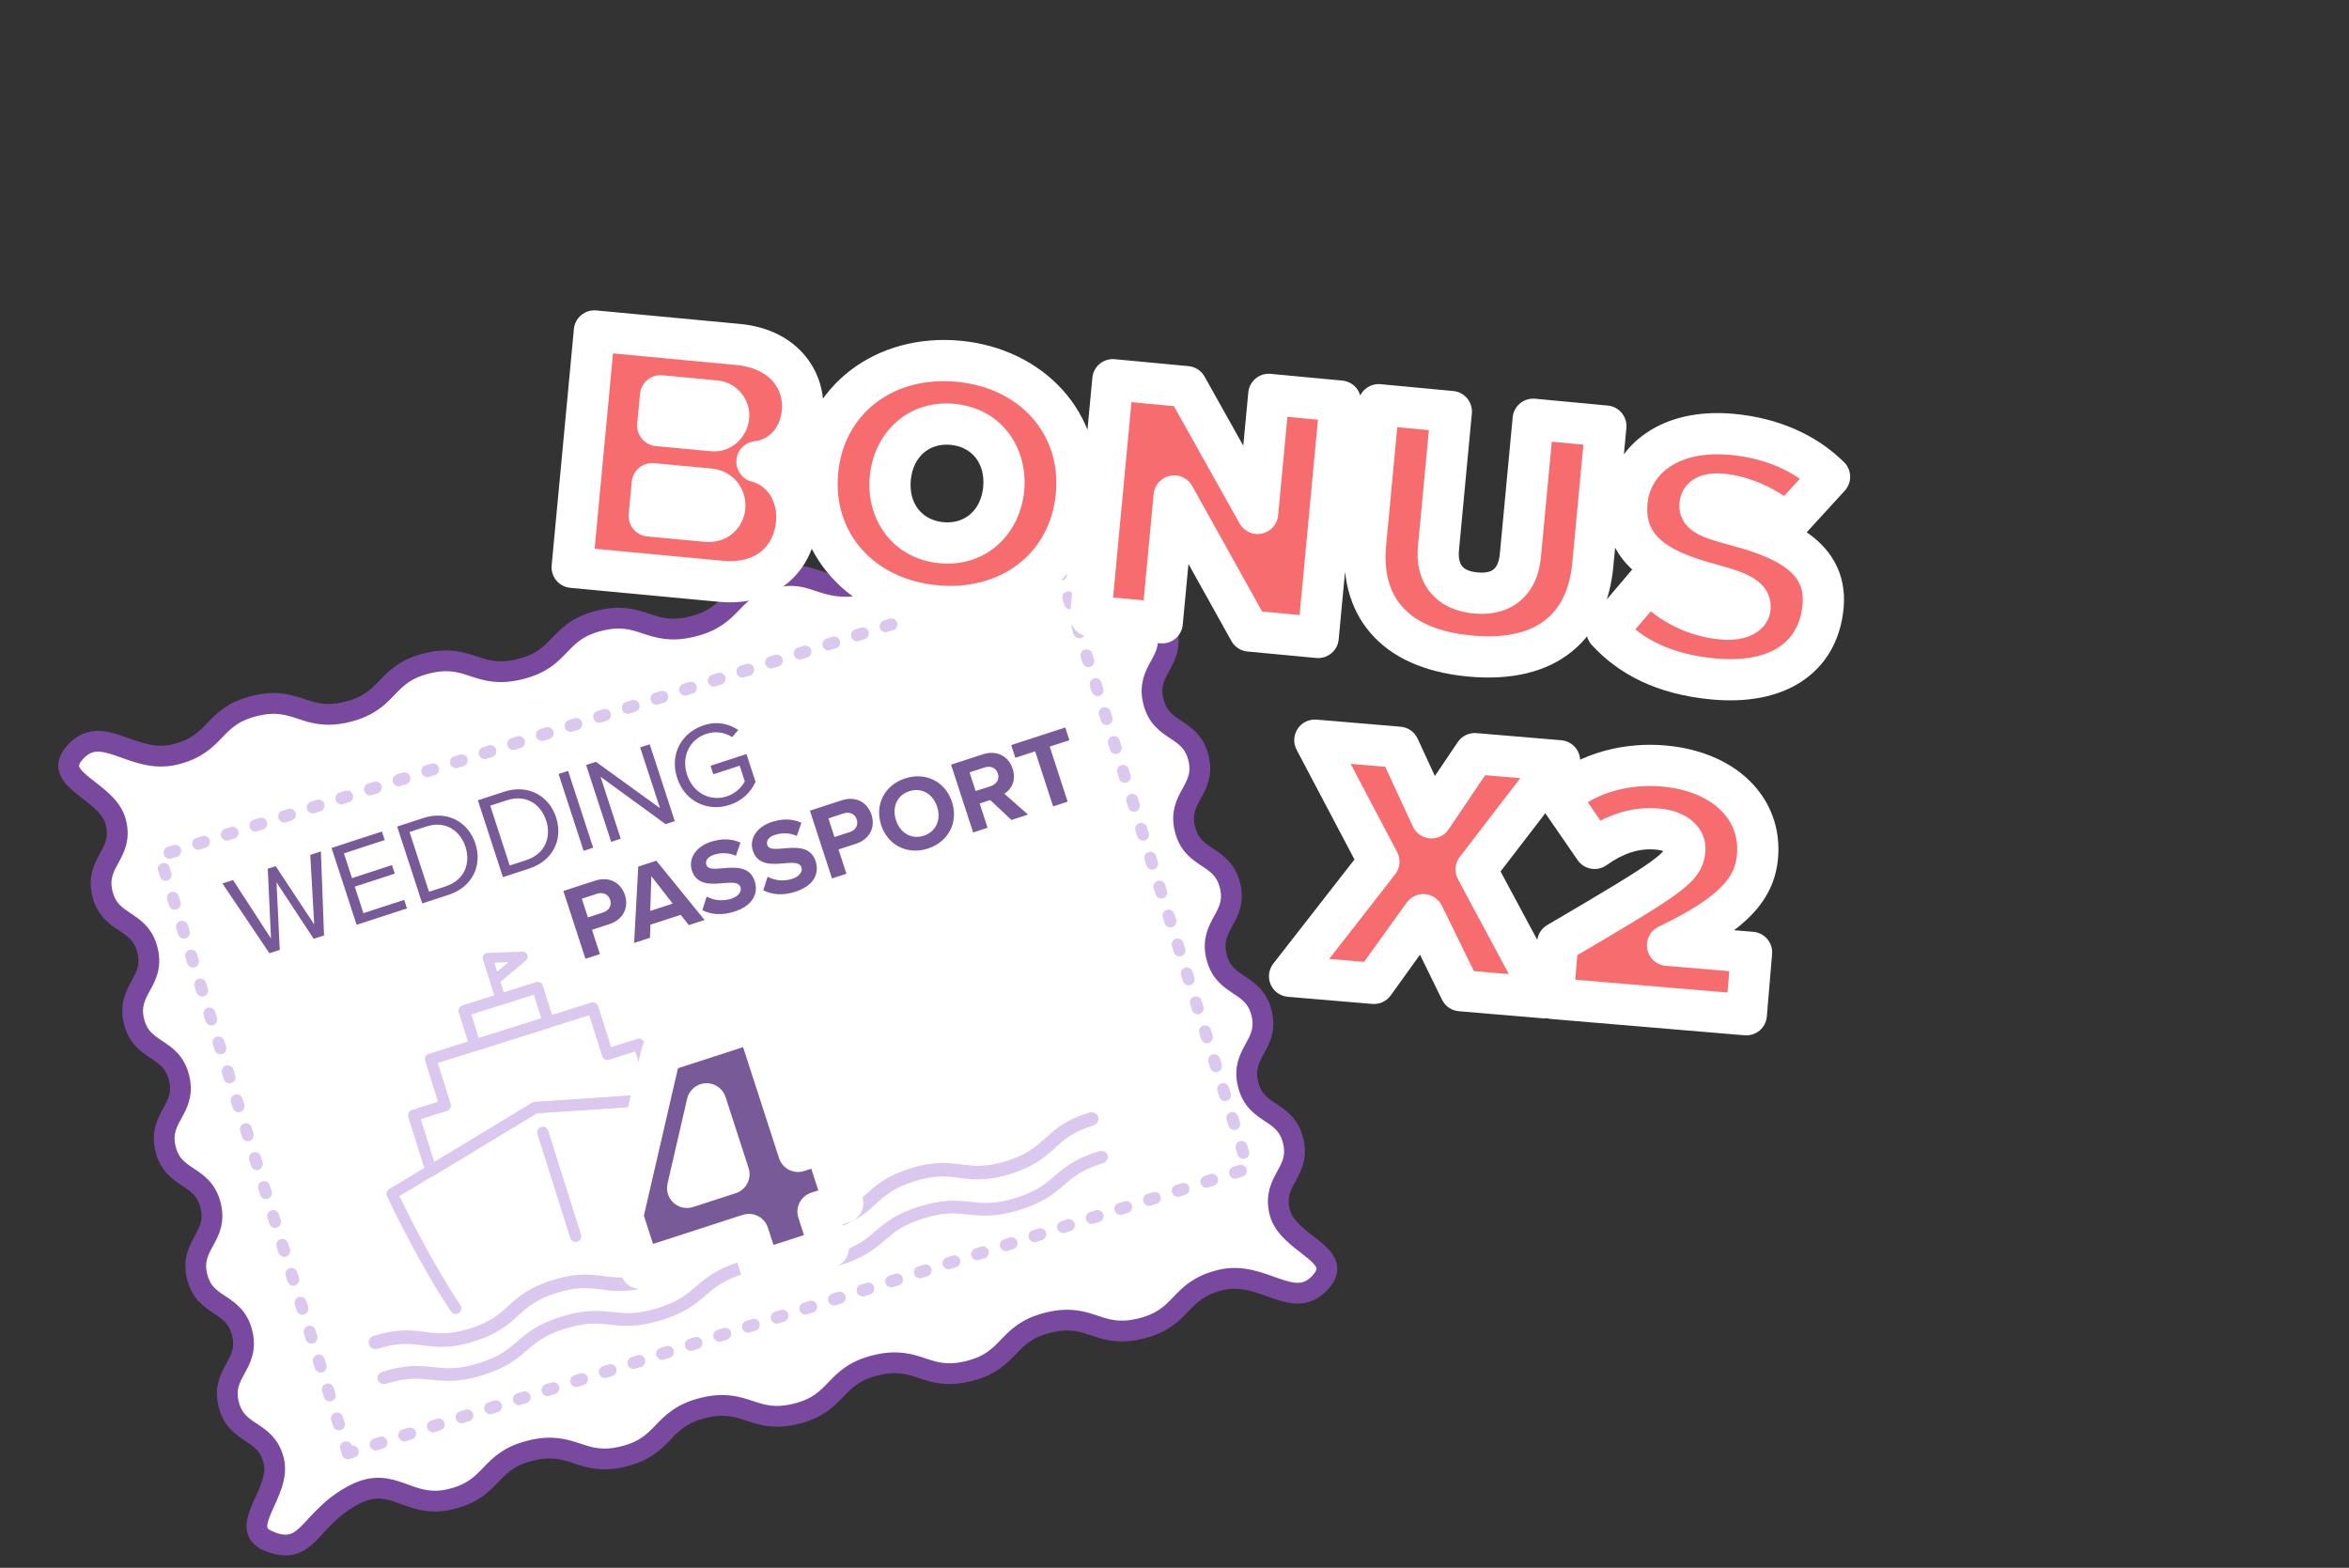 <svg width="385" height="257" viewBox="0 0 385 257" fill="none" xmlns="http://www.w3.org/2000/svg">
<rect x="0" y="0" width="385" height="257" fill="#333333" stroke="none"/>
<path d="M43.992 252.59C38.772 250.433 46.158 244.663 44.865 239.434C43.572 234.205 38.772 235.392 37.478 230.163C36.185 224.933 40.986 223.746 39.693 218.517C38.399 213.288 33.599 214.475 32.306 209.246C31.013 204.016 35.813 202.829 34.52 197.6C33.227 192.371 28.426 193.558 27.133 188.329C25.84 183.099 30.641 181.912 29.347 176.683C28.054 171.454 23.254 172.641 21.961 167.412C20.668 162.182 25.468 160.995 24.175 155.766C22.882 150.537 18.081 151.724 16.788 146.495C15.495 141.265 20.296 140.078 18.997 134.827C17.698 129.575 8.48 127.935 12.088 123.572C16.596 118.112 21.636 125.414 28.692 123.669C35.749 121.924 34.649 117.473 41.729 115.722C48.81 113.971 49.886 118.428 56.943 116.683C64 114.938 62.899 110.487 69.98 108.736C77.061 106.985 78.137 111.442 85.218 109.691C92.299 107.94 91.174 103.495 98.255 101.744C105.335 99.993 106.412 104.45 113.493 102.699C120.573 100.948 119.473 96.497 126.529 94.752C133.586 93.007 134.687 97.458 141.767 95.707C148.848 93.956 147.747 89.505 154.804 87.76C161.861 86.015 162.985 90.46 170.066 88.709C177.147 86.958 178.185 78.177 184.742 80.9C189.961 83.057 182.575 88.827 183.869 94.056C185.162 99.285 189.962 98.098 191.255 103.327C192.548 108.557 187.748 109.744 189.041 114.973C190.334 120.202 195.135 119.015 196.428 124.244C197.721 129.474 192.921 130.661 194.214 135.89C195.507 141.119 200.307 139.932 201.6 145.161C202.894 150.391 198.093 151.578 199.386 156.807C200.679 162.036 205.48 160.849 206.773 166.078C208.066 171.308 203.266 172.495 204.559 177.724C205.852 182.953 210.652 181.766 211.945 186.995C213.239 192.225 208.438 193.412 209.737 198.663C211.035 203.915 220.254 205.555 216.646 209.918C212.138 215.378 207.098 208.076 200.041 209.821C192.984 211.566 194.085 216.017 187.004 217.768C179.924 219.519 178.847 215.062 171.79 216.807C164.734 218.552 165.834 223.003 158.754 224.754C151.673 226.505 150.596 222.048 143.516 223.799C136.435 225.55 137.56 229.995 130.479 231.746C123.398 233.497 122.322 229.04 115.241 230.791C108.16 232.542 109.261 236.993 102.204 238.738C95.148 240.483 94.047 236.032 86.966 237.783C79.886 239.534 80.986 243.985 73.93 245.73C66.873 247.475 64.542 241.652 58.084 244.996C50.498 248.927 50.555 255.335 43.998 252.612L43.992 252.59Z" fill="white" stroke="#79489F" stroke-width="3.406" stroke-miterlimit="10"/>
<path d="M57.264 239.183C56.767 239.306 56.248 239.014 56.084 238.512L55.788 237.561C55.618 237.04 55.905 236.477 56.424 236.318C56.933 236.162 57.499 236.441 57.659 236.965C58.139 236.898 58.605 237.182 58.753 237.657C58.923 238.179 58.636 238.741 58.117 238.9L57.317 239.149C57.317 239.149 57.278 239.159 57.259 239.163L57.264 239.183ZM61.817 237.739C61.32 237.862 60.801 237.571 60.637 237.069C60.467 236.547 60.754 235.985 61.273 235.826L62.215 235.531C62.724 235.375 63.29 235.655 63.45 236.178C63.619 236.7 63.332 237.262 62.814 237.421L61.872 237.716C61.872 237.716 61.834 237.725 61.815 237.73L61.817 237.739ZM66.511 236.251C66.014 236.374 65.496 236.082 65.331 235.58C65.161 235.059 65.448 234.496 65.967 234.337L66.909 234.043C67.418 233.886 67.984 234.166 68.144 234.69C68.313 235.211 68.026 235.774 67.508 235.933L66.566 236.227C66.566 236.227 66.528 236.237 66.509 236.241L66.511 236.251ZM71.208 234.772C70.71 234.895 70.192 234.603 70.027 234.101C69.858 233.58 70.145 233.017 70.663 232.858L71.605 232.564C72.124 232.405 72.68 232.687 72.84 233.211C73.01 233.732 72.723 234.295 72.204 234.454L71.263 234.748C71.263 234.748 71.224 234.758 71.205 234.762L71.208 234.772ZM75.902 233.284C75.404 233.406 74.886 233.115 74.721 232.613C74.552 232.091 74.839 231.529 75.357 231.37L76.299 231.076C76.818 230.917 77.374 231.199 77.534 231.722C77.704 232.244 77.417 232.806 76.898 232.965L75.957 233.26C75.957 233.26 75.918 233.269 75.899 233.274L75.902 233.284ZM80.596 231.795C80.099 231.918 79.58 231.626 79.415 231.124C79.246 230.603 79.533 230.04 80.051 229.881L80.993 229.587C81.512 229.428 82.068 229.71 82.228 230.234C82.398 230.755 82.111 231.318 81.592 231.477L80.651 231.771C80.651 231.771 80.612 231.781 80.593 231.785L80.596 231.795ZM85.292 230.316C84.795 230.439 84.276 230.147 84.112 229.645C83.952 229.122 84.229 228.561 84.748 228.402L85.689 228.108C86.208 227.949 86.765 228.231 86.925 228.755C87.085 229.279 86.807 229.839 86.289 229.998L85.347 230.292C85.347 230.292 85.309 230.302 85.29 230.307L85.292 230.316ZM89.986 228.828C89.489 228.951 88.971 228.659 88.806 228.157C88.646 227.633 88.923 227.073 89.451 226.912L90.393 226.617C90.902 226.461 91.469 226.741 91.628 227.264C91.788 227.788 91.511 228.348 90.992 228.507L90.051 228.801C90.051 228.801 90.012 228.811 89.993 228.816L89.986 228.828ZM94.68 227.339C94.183 227.462 93.665 227.17 93.5 226.668C93.34 226.145 93.617 225.584 94.145 225.423L95.087 225.129C95.615 224.967 96.163 225.252 96.323 225.776C96.483 226.299 96.205 226.86 95.686 227.019L94.745 227.313C94.745 227.313 94.707 227.322 94.687 227.327L94.68 227.339ZM99.377 225.86C98.879 225.983 98.361 225.692 98.196 225.19C98.036 224.666 98.314 224.106 98.842 223.944L99.784 223.65C100.293 223.493 100.859 223.773 101.019 224.297C101.179 224.821 100.901 225.381 100.373 225.542L99.432 225.836C99.432 225.836 99.393 225.846 99.374 225.851L99.377 225.86ZM104.071 224.372C103.574 224.495 103.055 224.203 102.89 223.701C102.73 223.177 103.008 222.617 103.536 222.456L104.478 222.161C105.006 222 105.553 222.285 105.713 222.808C105.873 223.332 105.596 223.892 105.067 224.054L104.126 224.348C104.126 224.348 104.087 224.357 104.068 224.362L104.071 224.372ZM108.765 222.883C108.268 223.006 107.749 222.715 107.584 222.212C107.424 221.689 107.702 221.129 108.23 220.967L109.172 220.673C109.709 220.509 110.247 220.796 110.407 221.32C110.567 221.844 110.29 222.404 109.761 222.565L108.82 222.859C108.82 222.859 108.781 222.869 108.762 222.874L108.765 222.883ZM113.461 221.404C112.964 221.527 112.446 221.236 112.281 220.734C112.121 220.21 112.398 219.65 112.917 219.491L113.859 219.196C114.368 219.04 114.934 219.32 115.094 219.843C115.254 220.367 114.976 220.927 114.448 221.089L113.507 221.383C113.507 221.383 113.468 221.392 113.449 221.397L113.461 221.404ZM118.155 219.916C117.658 220.039 117.14 219.747 116.975 219.245C116.815 218.721 117.092 218.161 117.621 218L118.562 217.706C119.09 217.544 119.638 217.829 119.797 218.353C119.957 218.876 119.68 219.436 119.152 219.598L118.21 219.892C118.21 219.892 118.172 219.902 118.153 219.906L118.155 219.916ZM122.849 218.427C122.352 218.55 121.834 218.259 121.669 217.757C121.509 217.233 121.786 216.673 122.305 216.514L123.247 216.219C123.756 216.063 124.322 216.343 124.482 216.866C124.642 217.39 124.365 217.95 123.836 218.112L122.895 218.406C122.895 218.406 122.856 218.415 122.837 218.42L122.849 218.427ZM127.546 216.949C127.049 217.071 126.53 216.78 126.365 216.278C126.205 215.754 126.483 215.194 127.001 215.035L127.943 214.741C128.471 214.579 129.018 214.864 129.178 215.387C129.338 215.911 129.061 216.471 128.542 216.63L127.601 216.925C127.601 216.925 127.562 216.934 127.543 216.939L127.546 216.949ZM55.777 234.44C55.28 234.563 54.761 234.271 54.596 233.769L54.3 232.818C54.141 232.295 54.418 231.734 54.946 231.573C55.474 231.412 56.021 231.696 56.184 232.23L56.48 233.181C56.64 233.704 56.362 234.265 55.844 234.424C55.825 234.428 55.805 234.433 55.786 234.438L55.777 234.44ZM132.24 215.46C131.743 215.583 131.224 215.291 131.059 214.789C130.899 214.266 131.177 213.705 131.705 213.544L132.647 213.25C133.175 213.088 133.722 213.373 133.882 213.897C134.042 214.42 133.765 214.981 133.236 215.142L132.295 215.436C132.295 215.436 132.256 215.446 132.237 215.45L132.24 215.46ZM136.934 213.972C136.437 214.094 135.918 213.803 135.753 213.301C135.594 212.777 135.871 212.217 136.39 212.058L137.331 211.764C137.85 211.605 138.407 211.887 138.567 212.411C138.726 212.934 138.449 213.494 137.93 213.653L136.989 213.948C136.989 213.948 136.951 213.957 136.931 213.962L136.934 213.972ZM141.63 212.493C141.133 212.616 140.615 212.324 140.45 211.822C140.29 211.298 140.567 210.738 141.086 210.579L142.028 210.285C142.556 210.123 143.103 210.408 143.263 210.932C143.423 211.455 143.145 212.016 142.617 212.177L141.676 212.471C141.676 212.471 141.637 212.481 141.618 212.485L141.63 212.493ZM146.324 211.004C145.827 211.127 145.309 210.835 145.144 210.333C144.984 209.81 145.261 209.249 145.79 209.088L146.731 208.794C147.259 208.632 147.807 208.917 147.967 209.441C148.127 209.964 147.849 210.525 147.33 210.684L146.389 210.978C146.389 210.978 146.351 210.987 146.331 210.992L146.324 211.004ZM151.018 209.516C150.521 209.639 150.003 209.347 149.838 208.845C149.678 208.321 149.955 207.761 150.474 207.602L151.416 207.308C151.934 207.149 152.491 207.431 152.651 207.955C152.811 208.478 152.534 209.039 152.015 209.198L151.073 209.492C151.073 209.492 151.035 209.501 151.016 209.506L151.018 209.516ZM155.715 208.037C155.218 208.16 154.699 207.868 154.534 207.366C154.374 206.842 154.652 206.282 155.171 206.123L156.112 205.829C156.631 205.67 157.188 205.952 157.348 206.476C157.507 206.999 157.23 207.56 156.702 207.721L155.76 208.015C155.76 208.015 155.722 208.025 155.703 208.03L155.715 208.037ZM160.409 206.548C159.912 206.671 159.393 206.38 159.228 205.877C159.069 205.354 159.346 204.794 159.865 204.635L160.806 204.34C161.315 204.184 161.882 204.464 162.042 204.987C162.201 205.511 161.924 206.071 161.405 206.23L160.464 206.524C160.464 206.524 160.426 206.534 160.406 206.539L160.409 206.548ZM165.103 205.06C164.606 205.183 164.087 204.891 163.923 204.389C163.763 203.865 164.04 203.305 164.559 203.146L165.5 202.852C166.017 202.683 166.576 202.975 166.736 203.499C166.896 204.022 166.618 204.583 166.099 204.742L165.158 205.036C165.158 205.036 165.12 205.045 165.1 205.05L165.103 205.06ZM169.799 203.581C169.302 203.704 168.784 203.412 168.619 202.91C168.459 202.386 168.736 201.826 169.255 201.667L170.197 201.373C170.725 201.212 171.272 201.496 171.432 202.02C171.592 202.544 171.315 203.104 170.786 203.265L169.845 203.559C169.845 203.559 169.806 203.569 169.787 203.574L169.799 203.581ZM174.493 202.092C173.996 202.215 173.478 201.924 173.313 201.422C173.153 200.898 173.43 200.338 173.949 200.179L174.891 199.884C175.4 199.728 175.966 200.008 176.126 200.531C176.286 201.055 176.009 201.615 175.49 201.774L174.548 202.069C174.548 202.069 174.51 202.078 174.491 202.083L174.493 202.092ZM179.187 200.604C178.69 200.727 178.172 200.435 178.007 199.933C177.847 199.409 178.125 198.849 178.643 198.69L179.585 198.396C180.113 198.235 180.66 198.519 180.82 199.043C180.98 199.567 180.703 200.127 180.184 200.286L179.242 200.58C179.242 200.58 179.204 200.59 179.185 200.594L179.187 200.604ZM183.884 199.125C183.387 199.248 182.868 198.956 182.704 198.454C182.534 197.933 182.821 197.37 183.34 197.211L184.281 196.917C184.79 196.76 185.357 197.04 185.517 197.564C185.686 198.085 185.399 198.648 184.88 198.807L183.939 199.101C183.939 199.101 183.901 199.111 183.881 199.115L183.884 199.125ZM188.578 197.637C188.081 197.759 187.562 197.468 187.398 196.966C187.228 196.444 187.515 195.882 188.034 195.723L188.975 195.429C189.494 195.27 190.051 195.552 190.211 196.076C190.38 196.597 190.093 197.159 189.575 197.318L188.633 197.613C188.633 197.613 188.595 197.622 188.575 197.627L188.578 197.637ZM193.274 196.158C192.777 196.281 192.259 195.989 192.094 195.487C191.924 194.966 192.211 194.403 192.73 194.244L193.672 193.95C194.19 193.791 194.747 194.073 194.907 194.597C195.077 195.118 194.79 195.681 194.271 195.84L193.329 196.134C193.329 196.134 193.291 196.143 193.272 196.148L193.274 196.158ZM197.968 194.669C197.471 194.792 196.953 194.5 196.788 193.998C196.618 193.477 196.905 192.914 197.424 192.755L198.366 192.461C198.884 192.302 199.441 192.584 199.601 193.108C199.771 193.63 199.484 194.192 198.965 194.351L198.023 194.645C198.023 194.645 197.985 194.655 197.966 194.66L197.968 194.669ZM202.662 193.181C202.165 193.304 201.647 193.012 201.482 192.51C201.313 191.989 201.599 191.426 202.118 191.267L203.06 190.973C203.569 190.816 204.135 191.096 204.295 191.62C204.465 192.141 204.178 192.704 203.659 192.863L202.717 193.157C202.717 193.157 202.679 193.166 202.66 193.171L202.662 193.181ZM54.28 229.7C53.783 229.823 53.264 229.531 53.1 229.029L52.803 228.078C52.634 227.557 52.921 226.994 53.44 226.835C53.949 226.679 54.515 226.958 54.675 227.482L54.971 228.433C55.141 228.954 54.853 229.517 54.335 229.676C54.316 229.681 54.297 229.685 54.278 229.69L54.28 229.7ZM204.021 189.936C203.524 190.059 203.005 189.767 202.841 189.265L202.544 188.314C202.375 187.793 202.662 187.231 203.181 187.072C203.69 186.915 204.256 187.195 204.416 187.719L204.712 188.669C204.881 189.191 204.594 189.753 204.076 189.912C204.057 189.917 204.038 189.922 204.018 189.927L204.021 189.936ZM52.783 224.959C52.286 225.082 51.767 224.791 51.603 224.289L51.307 223.338C51.147 222.814 51.424 222.254 51.952 222.092C52.48 221.931 53.028 222.216 53.19 222.749L53.486 223.7C53.646 224.224 53.369 224.784 52.85 224.943C52.831 224.948 52.812 224.952 52.793 224.957L52.783 224.959ZM202.524 185.196C202.027 185.319 201.508 185.027 201.344 184.525L201.048 183.574C200.888 183.05 201.165 182.49 201.693 182.329C202.221 182.168 202.769 182.452 202.931 182.985L203.227 183.936C203.387 184.46 203.11 185.02 202.581 185.182C202.562 185.186 202.543 185.191 202.524 185.196ZM51.296 220.217C50.799 220.34 50.28 220.048 50.115 219.546L49.819 218.595C49.65 218.074 49.937 217.511 50.456 217.352C50.965 217.196 51.531 217.475 51.691 217.999L51.987 218.95C52.156 219.471 51.869 220.034 51.351 220.193C51.332 220.198 51.312 220.202 51.293 220.207L51.296 220.217ZM201.027 180.456C200.53 180.578 200.012 180.287 199.847 179.785L199.551 178.834C199.381 178.312 199.668 177.75 200.187 177.591C200.696 177.434 201.262 177.714 201.422 178.238L201.718 179.189C201.888 179.71 201.601 180.273 201.082 180.432C201.063 180.436 201.044 180.441 201.025 180.446L201.027 180.456ZM49.799 215.476C49.302 215.599 48.783 215.308 48.619 214.806L48.322 213.855C48.163 213.331 48.44 212.771 48.968 212.609C49.496 212.448 50.044 212.733 50.203 213.256L50.499 214.207C50.66 214.731 50.382 215.291 49.854 215.453C49.835 215.457 49.816 215.462 49.797 215.467L49.799 215.476ZM199.54 175.713C199.043 175.836 198.524 175.544 198.36 175.042L198.063 174.091C197.904 173.567 198.181 173.007 198.7 172.848C199.228 172.687 199.775 172.971 199.937 173.505L200.233 174.456C200.393 174.979 200.116 175.54 199.588 175.701C199.569 175.706 199.549 175.71 199.53 175.715L199.54 175.713ZM48.302 210.736C47.805 210.859 47.286 210.567 47.122 210.065L46.826 209.114C46.656 208.593 46.943 208.03 47.462 207.871C47.971 207.715 48.537 207.995 48.697 208.518L48.993 209.469C49.163 209.991 48.876 210.553 48.357 210.712C48.338 210.717 48.319 210.722 48.3 210.726L48.302 210.736ZM198.043 170.973C197.546 171.095 197.027 170.804 196.863 170.302L196.567 169.351C196.397 168.829 196.684 168.267 197.203 168.108C197.709 167.942 198.278 168.231 198.438 168.755L198.734 169.706C198.904 170.227 198.617 170.79 198.098 170.949C198.079 170.953 198.06 170.958 198.041 170.963L198.043 170.973ZM46.815 205.993C46.318 206.116 45.799 205.825 45.634 205.323L45.338 204.372C45.178 203.848 45.456 203.288 45.984 203.126C46.512 202.965 47.059 203.25 47.222 203.783L47.518 204.734C47.678 205.258 47.4 205.818 46.882 205.977C46.862 205.982 46.843 205.986 46.824 205.991L46.815 205.993ZM196.546 166.232C196.049 166.355 195.531 166.063 195.366 165.561L195.07 164.61C194.9 164.089 195.187 163.527 195.706 163.368C196.215 163.211 196.781 163.491 196.941 164.015L197.237 164.965C197.407 165.487 197.12 166.049 196.601 166.208C196.582 166.213 196.563 166.218 196.544 166.223L196.546 166.232ZM45.318 201.253C44.821 201.376 44.302 201.084 44.138 200.582L43.842 199.631C43.672 199.11 43.959 198.547 44.478 198.388C44.987 198.232 45.553 198.512 45.713 199.035L46.009 199.986C46.178 200.508 45.892 201.07 45.373 201.229C45.354 201.234 45.335 201.239 45.316 201.243L45.318 201.253ZM195.059 161.489C194.562 161.612 194.043 161.321 193.879 160.819L193.582 159.868C193.413 159.346 193.7 158.784 194.219 158.625C194.728 158.468 195.294 158.748 195.454 159.272L195.75 160.223C195.919 160.744 195.633 161.307 195.114 161.466C195.095 161.47 195.076 161.475 195.057 161.48L195.059 161.489ZM43.821 196.513C43.324 196.636 42.805 196.344 42.641 195.842L42.345 194.891C42.185 194.367 42.462 193.807 42.99 193.646C43.519 193.484 44.066 193.769 44.228 194.302L44.524 195.253C44.684 195.777 44.407 196.337 43.888 196.496C43.869 196.501 43.85 196.506 43.831 196.51L43.821 196.513ZM193.562 156.749C193.065 156.872 192.546 156.58 192.382 156.078L192.086 155.127C191.916 154.606 192.203 154.043 192.722 153.885C193.231 153.728 193.797 154.008 193.957 154.531L194.253 155.482C194.423 156.004 194.136 156.566 193.617 156.725C193.598 156.73 193.579 156.735 193.56 156.74L193.562 156.749ZM42.334 191.77C41.837 191.893 41.318 191.601 41.153 191.099L40.857 190.148C40.688 189.627 40.975 189.064 41.493 188.905C42.012 188.746 42.569 189.029 42.729 189.552L43.025 190.503C43.194 191.025 42.907 191.587 42.389 191.746C42.37 191.751 42.35 191.756 42.331 191.76L42.334 191.77ZM192.065 152.009C191.568 152.132 191.05 151.84 190.885 151.338L190.589 150.387C190.419 149.866 190.706 149.303 191.225 149.144C191.744 148.985 192.3 149.267 192.46 149.791L192.756 150.742C192.926 151.263 192.639 151.826 192.12 151.985C192.101 151.99 192.082 151.994 192.063 151.999L192.065 152.009ZM40.837 187.03C40.34 187.153 39.821 186.861 39.657 186.359L39.361 185.408C39.201 184.884 39.478 184.324 40.006 184.163C40.534 184.001 41.081 184.286 41.244 184.819L41.54 185.77C41.7 186.294 41.422 186.854 40.904 187.013C40.885 187.018 40.866 187.023 40.846 187.027L40.837 187.03ZM190.578 147.266C190.081 147.389 189.562 147.097 189.398 146.595L189.102 145.644C188.932 145.123 189.219 144.56 189.738 144.401C190.247 144.245 190.813 144.525 190.973 145.048L191.269 145.999C191.438 146.521 191.151 147.083 190.633 147.242C190.614 147.247 190.595 147.252 190.575 147.256L190.578 147.266ZM39.34 182.289C38.843 182.412 38.325 182.121 38.16 181.619L37.864 180.668C37.694 180.146 37.981 179.584 38.5 179.425C39.018 179.266 39.575 179.548 39.735 180.072L40.031 181.023C40.201 181.544 39.914 182.107 39.395 182.266C39.376 182.27 39.357 182.275 39.338 182.28L39.34 182.289ZM189.081 142.526C188.584 142.649 188.065 142.357 187.901 141.855L187.605 140.904C187.435 140.383 187.722 139.82 188.241 139.661C188.757 139.493 189.316 139.784 189.476 140.308L189.772 141.259C189.942 141.78 189.655 142.343 189.136 142.502C189.117 142.507 189.098 142.511 189.079 142.516L189.081 142.526ZM37.853 177.547C37.356 177.67 36.837 177.378 36.672 176.876L36.376 175.925C36.217 175.401 36.494 174.841 37.022 174.68C37.55 174.518 38.097 174.803 38.26 175.336L38.556 176.287C38.716 176.811 38.438 177.371 37.91 177.533C37.891 177.537 37.872 177.542 37.853 177.547ZM187.584 137.785C187.087 137.908 186.569 137.617 186.404 137.115L186.108 136.164C185.938 135.642 186.225 135.08 186.744 134.921C187.253 134.764 187.819 135.044 187.979 135.568L188.275 136.519C188.445 137.04 188.158 137.603 187.639 137.762C187.62 137.766 187.601 137.771 187.582 137.776L187.584 137.785ZM36.356 172.806C35.859 172.929 35.34 172.638 35.176 172.136L34.88 171.185C34.71 170.663 34.997 170.101 35.516 169.942C36.025 169.785 36.591 170.065 36.751 170.589L37.047 171.54C37.217 172.061 36.929 172.624 36.411 172.783C36.392 172.787 36.373 172.792 36.353 172.797L36.356 172.806ZM186.097 133.043C185.6 133.166 185.081 132.874 184.917 132.372L184.621 131.421C184.461 130.897 184.738 130.337 185.257 130.178C185.785 130.017 186.332 130.301 186.492 130.825L186.788 131.776C186.948 132.3 186.67 132.86 186.142 133.021C186.123 133.026 186.104 133.031 186.085 133.036L186.097 133.043ZM34.859 168.066C34.362 168.189 33.843 167.897 33.679 167.395L33.383 166.444C33.223 165.921 33.5 165.36 34.028 165.199C34.557 165.038 35.104 165.322 35.266 165.856L35.562 166.807C35.722 167.33 35.445 167.891 34.926 168.05C34.907 168.054 34.888 168.059 34.869 168.064L34.859 168.066ZM184.6 128.302C184.103 128.425 183.584 128.134 183.42 127.632L183.124 126.681C182.954 126.159 183.241 125.597 183.76 125.438C184.269 125.281 184.835 125.561 184.995 126.085L185.291 127.036C185.461 127.557 185.174 128.12 184.655 128.279C184.636 128.283 184.617 128.288 184.598 128.293L184.6 128.302ZM33.372 163.323C32.875 163.446 32.356 163.155 32.191 162.653L31.895 161.702C31.726 161.18 32.013 160.618 32.532 160.459C33.041 160.302 33.607 160.582 33.767 161.106L34.063 162.057C34.232 162.578 33.945 163.141 33.427 163.3C33.408 163.304 33.389 163.309 33.369 163.314L33.372 163.323ZM183.103 123.562C182.606 123.685 182.088 123.393 181.923 122.891L181.627 121.94C181.467 121.417 181.744 120.856 182.263 120.698C182.791 120.536 183.338 120.821 183.501 121.354L183.797 122.305C183.957 122.829 183.679 123.389 183.151 123.55C183.132 123.555 183.113 123.56 183.094 123.565L183.103 123.562ZM31.875 158.583C31.378 158.706 30.859 158.414 30.695 157.912L30.398 156.961C30.239 156.438 30.516 155.877 31.044 155.716C31.572 155.555 32.12 155.839 32.282 156.373L32.578 157.324C32.738 157.847 32.461 158.408 31.942 158.566C31.923 158.571 31.904 158.576 31.884 158.581L31.875 158.583ZM181.616 118.819C181.119 118.942 180.6 118.651 180.436 118.149L180.14 117.198C179.97 116.676 180.257 116.114 180.776 115.955C181.285 115.798 181.851 116.078 182.011 116.602L182.307 117.553C182.476 118.074 182.189 118.637 181.671 118.796C181.652 118.8 181.633 118.805 181.613 118.81L181.616 118.819ZM30.378 153.843C29.881 153.966 29.362 153.674 29.198 153.172L28.902 152.221C28.732 151.7 29.019 151.137 29.538 150.978C30.047 150.821 30.613 151.101 30.773 151.625L31.069 152.576C31.239 153.097 30.952 153.66 30.433 153.819C30.414 153.824 30.395 153.828 30.376 153.833L30.378 153.843ZM180.119 114.079C179.622 114.202 179.103 113.91 178.939 113.408L178.643 112.457C178.483 111.934 178.76 111.373 179.288 111.212C179.816 111.051 180.364 111.335 180.526 111.869L180.822 112.82C180.982 113.343 180.705 113.904 180.176 114.065C180.157 114.07 180.138 114.074 180.119 114.079ZM28.891 149.1C28.394 149.223 27.875 148.931 27.71 148.429L27.414 147.478C27.245 146.957 27.532 146.394 28.05 146.235C28.569 146.076 29.126 146.359 29.286 146.882L29.582 147.833C29.751 148.355 29.464 148.917 28.946 149.076C28.927 149.081 28.907 149.086 28.888 149.09L28.891 149.1ZM178.622 109.339C178.125 109.462 177.607 109.17 177.442 108.668L177.146 107.717C176.976 107.196 177.263 106.633 177.782 106.474C178.3 106.315 178.857 106.597 179.017 107.121L179.313 108.072C179.483 108.593 179.196 109.156 178.677 109.315C178.658 109.32 178.639 109.324 178.62 109.329L178.622 109.339ZM27.394 144.36C26.897 144.483 26.378 144.191 26.214 143.689L25.918 142.738C25.748 142.217 26.035 141.654 26.554 141.495C27.063 141.338 27.629 141.618 27.789 142.142L28.085 143.093C28.255 143.614 27.968 144.177 27.449 144.336C27.43 144.341 27.411 144.345 27.392 144.35L27.394 144.36ZM177.135 104.596C176.638 104.719 176.119 104.427 175.955 103.925L175.658 102.974C175.499 102.451 175.776 101.89 176.295 101.731C176.832 101.568 177.37 101.855 177.532 102.388L177.828 103.339C177.988 103.863 177.711 104.423 177.183 104.584C177.164 104.589 177.144 104.594 177.125 104.598L177.135 104.596ZM28.031 140.741C27.534 140.864 27.015 140.572 26.85 140.07C26.691 139.546 26.968 138.986 27.486 138.827L28.428 138.533C28.947 138.374 29.504 138.656 29.663 139.18C29.823 139.703 29.546 140.263 29.027 140.422L28.086 140.717C28.086 140.717 28.047 140.726 28.028 140.731L28.031 140.741ZM32.727 139.262C32.23 139.385 31.712 139.093 31.547 138.591C31.387 138.067 31.664 137.507 32.193 137.346L33.134 137.051C33.643 136.895 34.21 137.175 34.37 137.698C34.529 138.222 34.252 138.782 33.733 138.941L32.792 139.236C32.792 139.236 32.754 139.245 32.734 139.25L32.727 139.262ZM37.421 137.773C36.924 137.896 36.406 137.604 36.241 137.102C36.081 136.579 36.358 136.019 36.887 135.857L37.828 135.563C38.356 135.402 38.904 135.686 39.063 136.21C39.224 136.734 38.946 137.294 38.428 137.453L37.486 137.747C37.486 137.747 37.448 137.757 37.428 137.761L37.421 137.773ZM42.115 136.285C41.618 136.408 41.1 136.116 40.935 135.614C40.775 135.09 41.053 134.53 41.571 134.371L42.513 134.077C43.031 133.918 43.588 134.2 43.748 134.724C43.908 135.247 43.631 135.808 43.112 135.967L42.17 136.261C42.17 136.261 42.132 136.27 42.113 136.275L42.115 136.285ZM46.812 134.806C46.315 134.929 45.796 134.637 45.631 134.135C45.471 133.611 45.749 133.051 46.277 132.89L47.219 132.595C47.737 132.437 48.294 132.719 48.454 133.242C48.614 133.766 48.337 134.326 47.808 134.488L46.867 134.782C46.867 134.782 46.828 134.791 46.809 134.796L46.812 134.806ZM51.506 133.317C51.009 133.44 50.49 133.149 50.325 132.647C50.156 132.125 50.443 131.563 50.962 131.404L51.903 131.109C52.422 130.95 52.979 131.233 53.139 131.756C53.308 132.278 53.021 132.84 52.502 132.999L51.561 133.294C51.561 133.294 51.523 133.303 51.503 133.308L51.506 133.317ZM56.2 131.829C55.703 131.952 55.184 131.66 55.02 131.158C54.85 130.637 55.137 130.074 55.656 129.915L56.597 129.621C57.106 129.464 57.673 129.744 57.833 130.268C58.002 130.789 57.715 131.352 57.197 131.511L56.255 131.805C56.255 131.805 56.217 131.814 56.197 131.819L56.2 131.829ZM60.896 130.35C60.399 130.473 59.881 130.181 59.716 129.679C59.546 129.158 59.833 128.595 60.352 128.436L61.294 128.142C61.803 127.985 62.369 128.265 62.529 128.789C62.699 129.31 62.412 129.873 61.893 130.032L60.951 130.326C60.951 130.326 60.913 130.336 60.894 130.34L60.896 130.35ZM65.59 128.862C65.093 128.984 64.575 128.693 64.41 128.191C64.24 127.669 64.527 127.107 65.046 126.948L65.988 126.653C66.497 126.497 67.063 126.777 67.223 127.3C67.392 127.822 67.106 128.384 66.587 128.543L65.645 128.838C65.645 128.838 65.607 128.847 65.588 128.852L65.59 128.862ZM70.284 127.373C69.787 127.496 69.269 127.204 69.104 126.702C68.934 126.181 69.222 125.618 69.74 125.459L70.682 125.165C71.191 125.008 71.757 125.288 71.917 125.812C72.087 126.333 71.8 126.896 71.281 127.055L70.339 127.349C70.339 127.349 70.301 127.359 70.282 127.363L70.284 127.373ZM74.981 125.894C74.484 126.017 73.965 125.725 73.8 125.223C73.631 124.702 73.918 124.139 74.437 123.98L75.378 123.686C75.887 123.53 76.454 123.809 76.614 124.333C76.773 124.857 76.496 125.417 75.978 125.576L75.036 125.87C75.036 125.87 74.998 125.88 74.978 125.884L74.981 125.894ZM79.675 124.406C79.178 124.529 78.659 124.237 78.495 123.735C78.325 123.213 78.612 122.651 79.131 122.492L80.072 122.198C80.581 122.041 81.148 122.321 81.308 122.845C81.477 123.366 81.19 123.928 80.671 124.087L79.73 124.382C79.73 124.382 79.692 124.391 79.672 124.396L79.675 124.406ZM84.369 122.917C83.872 123.04 83.353 122.748 83.189 122.246C83.019 121.725 83.306 121.162 83.825 121.003L84.766 120.709C85.275 120.552 85.842 120.832 86.002 121.356C86.171 121.877 85.884 122.44 85.366 122.599L84.424 122.893C84.424 122.893 84.386 122.903 84.367 122.907L84.369 122.917ZM89.065 121.438C88.568 121.561 88.05 121.27 87.885 120.767C87.716 120.246 88.002 119.684 88.521 119.525L89.463 119.23C89.972 119.074 90.538 119.353 90.698 119.877C90.868 120.399 90.581 120.961 90.062 121.12L89.12 121.414C89.12 121.414 89.082 121.424 89.063 121.429L89.065 121.438ZM175.638 99.856C175.141 99.979 174.622 99.687 174.458 99.185L174.162 98.234C173.992 97.713 174.279 97.15 174.798 96.991C175.316 96.832 175.873 97.114 176.033 97.638L176.329 98.589C176.499 99.11 176.212 99.673 175.693 99.832C175.674 99.837 175.655 99.841 175.636 99.846L175.638 99.856ZM93.759 119.95C93.262 120.073 92.744 119.781 92.579 119.279C92.409 118.758 92.697 118.195 93.215 118.036L94.157 117.742C94.666 117.585 95.232 117.865 95.392 118.389C95.562 118.91 95.275 119.473 94.756 119.632L93.814 119.926C93.814 119.926 93.776 119.935 93.757 119.94L93.759 119.95ZM98.453 118.461C97.956 118.584 97.438 118.293 97.273 117.79C97.104 117.269 97.391 116.707 97.909 116.548L98.851 116.253C99.37 116.094 99.926 116.376 100.086 116.9C100.256 117.422 99.969 117.984 99.45 118.143L98.508 118.437C98.508 118.437 98.47 118.447 98.451 118.452L98.453 118.461ZM103.15 116.982C102.653 117.105 102.134 116.814 101.97 116.312C101.8 115.79 102.087 115.228 102.606 115.069L103.547 114.774C104.066 114.615 104.623 114.898 104.783 115.421C104.952 115.943 104.665 116.505 104.147 116.664L103.205 116.959C103.205 116.959 103.167 116.968 103.148 116.973L103.15 116.982ZM107.844 115.494C107.347 115.617 106.828 115.325 106.664 114.823C106.504 114.299 106.781 113.739 107.3 113.58L108.241 113.286C108.77 113.125 109.317 113.409 109.477 113.933C109.637 114.457 109.359 115.017 108.841 115.176L107.899 115.47C107.899 115.47 107.861 115.479 107.842 115.484L107.844 115.494ZM112.538 114.005C112.041 114.128 111.522 113.837 111.358 113.335C111.198 112.811 111.475 112.251 111.994 112.092L112.935 111.797C113.473 111.634 114.011 111.921 114.171 112.444C114.331 112.968 114.053 113.528 113.535 113.687L112.593 113.982C112.593 113.982 112.555 113.991 112.536 113.996L112.538 114.005ZM117.234 112.527C116.737 112.649 116.219 112.358 116.054 111.856C115.894 111.332 116.172 110.772 116.69 110.613L117.632 110.318C118.16 110.157 118.707 110.442 118.867 110.965C119.027 111.489 118.75 112.049 118.231 112.208L117.289 112.503C117.289 112.503 117.251 112.512 117.232 112.517L117.234 112.527ZM121.928 111.038C121.431 111.161 120.913 110.869 120.748 110.367C120.588 109.843 120.866 109.283 121.384 109.124L122.326 108.83C122.845 108.671 123.401 108.953 123.561 109.477C123.721 110.001 123.444 110.561 122.925 110.72L121.983 111.014C121.983 111.014 121.945 111.024 121.926 111.028L121.928 111.038ZM126.622 109.549C126.125 109.672 125.607 109.381 125.442 108.879C125.282 108.355 125.56 107.795 126.078 107.636L127.02 107.341C127.529 107.185 128.095 107.465 128.255 107.988C128.415 108.512 128.138 109.072 127.619 109.231L126.677 109.526C126.677 109.526 126.639 109.535 126.62 109.54L126.622 109.549ZM131.319 108.071C130.822 108.194 130.303 107.902 130.139 107.4C129.979 106.876 130.256 106.316 130.775 106.157L131.716 105.863C132.225 105.706 132.792 105.986 132.952 106.51C133.112 107.033 132.834 107.594 132.316 107.752L131.374 108.047C131.374 108.047 131.336 108.056 131.317 108.061L131.319 108.071ZM136.013 106.582C135.516 106.705 134.997 106.413 134.833 105.911C134.673 105.388 134.95 104.827 135.469 104.668L136.41 104.374C136.929 104.215 137.486 104.497 137.646 105.021C137.806 105.545 137.528 106.105 137.01 106.264L136.068 106.558C136.068 106.558 136.03 106.568 136.011 106.572L136.013 106.582ZM140.707 105.094C140.21 105.217 139.691 104.925 139.527 104.423C139.367 103.899 139.644 103.339 140.172 103.178L141.114 102.883C141.642 102.722 142.189 103.006 142.349 103.53C142.509 104.054 142.232 104.614 141.713 104.773L140.772 105.067C140.772 105.067 140.733 105.077 140.714 105.082L140.707 105.094ZM145.403 103.615C144.906 103.738 144.388 103.446 144.223 102.944C144.063 102.42 144.341 101.86 144.859 101.701L145.801 101.407C146.329 101.245 146.876 101.53 147.036 102.054C147.196 102.577 146.919 103.138 146.4 103.297L145.458 103.591C145.458 103.591 145.42 103.6 145.401 103.605L145.403 103.615ZM150.098 102.126C149.6 102.249 149.082 101.958 148.917 101.455C148.757 100.932 149.035 100.372 149.563 100.21L150.505 99.916C151.023 99.757 151.58 100.039 151.74 100.563C151.9 101.087 151.622 101.647 151.094 101.808L150.152 102.102C150.152 102.102 150.114 102.112 150.095 102.117L150.098 102.126ZM154.792 100.638C154.294 100.761 153.776 100.469 153.611 99.967C153.451 99.443 153.729 98.883 154.257 98.722L155.199 98.427C155.736 98.264 156.274 98.551 156.434 99.074C156.594 99.598 156.316 100.158 155.798 100.317L154.856 100.612C154.856 100.612 154.818 100.621 154.799 100.626L154.792 100.638ZM159.488 99.159C158.991 99.282 158.472 98.99 158.308 98.488C158.148 97.964 158.425 97.404 158.953 97.243L159.895 96.948C160.414 96.79 160.97 97.072 161.13 97.596C161.29 98.119 161.013 98.679 160.494 98.838L159.553 99.133C159.553 99.133 159.514 99.142 159.495 99.147L159.488 99.159ZM164.182 97.67C163.685 97.793 163.166 97.502 163.002 97C162.842 96.476 163.119 95.916 163.647 95.754L164.589 95.46C165.117 95.299 165.664 95.583 165.824 96.107C165.984 96.631 165.707 97.191 165.179 97.352L164.237 97.647C164.237 97.647 164.199 97.656 164.18 97.661L164.182 97.67ZM174.141 95.115C173.73 95.217 173.3 95.037 173.083 94.691C172.767 94.605 172.504 94.363 172.402 94.03C172.242 93.506 172.519 92.946 173.047 92.785L173.442 92.656C173.697 92.583 173.965 92.599 174.19 92.727C174.424 92.854 174.596 93.057 174.679 93.313L174.854 93.854C175.014 94.377 174.736 94.938 174.208 95.099C174.189 95.104 174.17 95.108 174.151 95.113L174.141 95.115ZM168.876 96.182C168.379 96.305 167.861 96.013 167.696 95.511C167.536 94.987 167.813 94.427 168.332 94.268L169.274 93.974C169.783 93.817 170.349 94.097 170.509 94.621C170.669 95.145 170.391 95.705 169.873 95.864L168.931 96.158C168.931 96.158 168.893 96.168 168.874 96.172L168.876 96.182Z" fill="#DAC8EE"/>
<path d="M70.893 192.818C70.713 192.863 70.519 192.853 70.339 192.783C70.075 192.685 69.868 192.468 69.781 192.193L66.914 183.115C66.764 182.625 67.027 182.101 67.516 181.951L71.797 180.595L69.683 173.907C69.525 173.419 69.797 172.892 70.286 172.743L96.882 164.346C97.124 164.277 97.376 164.291 97.588 164.411C97.809 164.529 97.971 164.719 98.049 164.958L100.162 171.646L104.443 170.291C104.682 170.213 104.937 170.236 105.149 170.356C105.369 170.474 105.531 170.664 105.61 170.903L108.477 179.981C108.564 180.256 108.521 180.545 108.36 180.786C108.197 181.017 107.937 181.168 107.655 181.19L87.979 182.483L71.135 192.711C71.051 192.76 70.966 192.8 70.875 192.823L70.893 192.818ZM68.969 183.449L71.195 190.512L87.213 180.777C87.337 180.698 87.488 180.651 87.63 180.645L106.355 179.414L104.129 172.351L99.848 173.706C99.359 173.856 98.834 173.593 98.684 173.104L96.57 166.415L71.75 174.248L73.864 180.937C73.94 181.167 73.919 181.43 73.799 181.642C73.679 181.854 73.491 182.025 73.252 182.103L68.971 183.458L68.969 183.449Z" fill="#DAC8EE"/>
<path d="M78.092 172.24C77.622 172.356 77.134 172.084 76.979 171.615L75.197 165.956C75.121 165.725 75.142 165.462 75.262 165.25C75.379 165.029 75.569 164.867 75.808 164.789L87.827 160.994C88.069 160.924 88.321 160.938 88.533 161.058C88.753 161.176 88.915 161.366 88.993 161.605L90.776 167.265C90.926 167.754 90.663 168.279 90.173 168.429L78.155 172.225C78.155 172.225 78.119 172.234 78.101 172.238L78.092 172.24ZM77.252 166.29L78.48 170.171L88.723 166.939L87.495 163.058L77.252 166.29Z" fill="#DAC8EE"/>
<path d="M74.917 215.361C74.547 215.453 74.148 215.312 73.921 214.975C68.58 207.045 63.487 196.209 63.431 196.099C63.229 195.67 63.388 195.151 63.797 194.907L87.231 180.771C87.355 180.692 87.497 180.647 87.648 180.639L114.947 178.762C115.427 178.73 115.857 179.074 115.926 179.545C115.946 179.665 117.776 191.48 117.938 201.083C117.951 201.597 117.539 202.025 117.023 202.028C116.509 202.04 116.081 201.629 116.078 201.112C115.938 193.112 114.624 183.535 114.214 180.677L87.988 182.479L65.471 196.063C66.723 198.646 71.014 207.324 75.455 213.935C75.743 214.362 75.626 214.937 75.199 215.224C75.109 215.285 75.005 215.33 74.906 215.354L74.917 215.361Z" fill="#DAC8EE"/>
<path d="M94.573 203.544C94.104 203.66 93.615 203.389 93.461 202.919L88.081 185.891C87.922 185.404 88.195 184.877 88.684 184.727C89.165 184.579 89.698 184.84 89.848 185.33L95.228 202.358C95.386 202.845 95.114 203.372 94.625 203.522C94.607 203.526 94.589 203.531 94.571 203.535L94.573 203.544Z" fill="#DAC8EE"/>
<path d="M76.309 220.267C73.194 221.037 71.207 220.784 69.279 220.528C67.252 220.262 65.338 220.014 61.935 221.084C61.315 221.272 60.658 220.965 60.477 220.38C60.285 219.797 60.636 219.161 61.255 218.973C65.178 217.751 67.455 218.047 69.655 218.328C71.682 218.594 73.585 218.845 76.999 217.771C80.406 216.711 81.83 215.42 83.332 214.052C84.964 212.572 86.656 211.043 90.579 209.821C94.502 208.599 96.778 208.895 98.967 209.178C100.994 209.444 102.908 209.692 106.3 208.625C109.706 207.565 111.13 206.273 112.632 204.906C114.264 203.426 115.956 201.897 119.879 200.675C123.802 199.453 126.079 199.748 128.279 200.029C130.306 200.295 132.22 200.543 135.623 199.472C139.03 198.412 140.454 197.121 141.956 195.754C143.587 194.274 145.279 192.744 149.203 191.522C153.126 190.3 155.402 190.596 157.602 190.877C159.629 191.143 161.543 191.391 164.947 190.32C168.353 189.26 169.777 187.969 171.279 186.601C172.911 185.121 174.603 183.592 178.526 182.37C179.134 182.185 179.802 182.49 179.983 183.075C180.164 183.66 179.825 184.293 179.205 184.481C175.799 185.541 174.375 186.832 172.873 188.2C171.241 189.68 169.549 191.209 165.626 192.431C161.692 193.656 159.426 193.357 157.226 193.077C155.199 192.811 153.274 192.565 149.882 193.633C146.476 194.693 145.052 195.984 143.55 197.352C141.918 198.832 140.226 200.361 136.303 201.583C132.38 202.805 130.103 202.509 127.903 202.229C125.876 201.963 123.962 201.715 120.559 202.785C117.152 203.845 115.728 205.136 114.226 206.504C112.595 207.984 110.902 209.513 106.979 210.735C103.056 211.957 100.78 211.662 98.591 211.378C96.564 211.112 94.65 210.864 91.258 211.932C87.852 212.992 86.428 214.283 84.926 215.651C83.294 217.131 81.602 218.66 77.679 219.882C77.208 220.033 76.743 220.159 76.32 220.264L76.309 220.267Z" fill="#DAC8EE"/>
<path d="M77.686 225.816C74.571 226.587 72.595 226.38 70.679 226.17C68.664 225.953 66.761 225.75 63.354 226.806C62.734 226.991 62.084 226.714 61.913 226.168C61.73 225.626 62.09 225.024 62.71 224.838C66.637 223.632 68.9 223.874 71.088 224.103C73.103 224.32 75.005 224.523 78.412 223.467C81.822 222.421 83.261 221.189 84.778 219.884C86.427 218.471 88.136 217.012 92.063 215.806C95.99 214.599 98.253 214.841 100.429 215.073C102.444 215.29 104.347 215.493 107.743 214.44C111.152 213.394 112.591 212.161 114.108 210.856C115.757 209.444 117.466 207.985 121.393 206.778C125.32 205.572 127.583 205.814 129.771 206.043C131.786 206.26 133.677 206.466 137.095 205.407C140.505 204.361 141.944 203.129 143.461 201.824C145.11 200.411 146.819 198.952 150.746 197.746C154.684 196.537 156.936 196.781 159.123 197.01C161.139 197.228 163.041 197.431 166.448 196.374C169.858 195.328 171.297 194.096 172.814 192.791C174.462 191.378 176.172 189.919 180.099 188.713C180.707 188.53 181.369 188.805 181.54 189.35C181.711 189.896 181.363 190.495 180.743 190.68C177.333 191.727 175.894 192.959 174.377 194.264C172.729 195.676 171.019 197.136 167.092 198.342C163.154 199.551 160.902 199.306 158.715 199.078C156.7 198.86 154.797 198.657 151.39 199.713C147.98 200.759 146.542 201.992 145.024 203.297C143.376 204.709 141.666 206.169 137.739 207.375C133.812 208.581 131.549 208.339 129.362 208.11C127.347 207.893 125.444 207.69 122.037 208.746C118.627 209.792 117.189 211.024 115.671 212.33C114.023 213.742 112.313 215.201 108.387 216.408C104.46 217.614 102.196 217.372 100.02 217.14C98.005 216.923 96.103 216.72 92.707 217.773C89.297 218.819 87.859 220.052 86.341 221.357C84.693 222.769 82.983 224.228 79.056 225.435C78.585 225.583 78.12 225.709 77.697 225.814L77.686 225.816Z" fill="#DAC8EE"/>
<path d="M82.087 164.016C81.674 164.118 81.245 163.879 81.109 163.467L79.152 157.253C79.075 157.011 79.118 156.74 79.261 156.536C79.412 156.331 79.648 156.196 79.9 156.193L85.649 156C86 155.989 86.312 156.198 86.436 156.529C86.558 156.852 86.464 157.22 86.2 157.445L82.023 160.935L82.67 162.971C82.809 163.4 82.57 163.863 82.14 163.994C82.124 163.998 82.108 164.002 82.093 164.006L82.087 164.016ZM81.029 157.799L81.491 159.258L83.333 157.725L81.037 157.797L81.029 157.799Z" fill="#DAC8EE"/>
<mask id="path-10-outside-1_143_1735" maskUnits="userSpaceOnUse" x="89.751" y="161.047" width="55.392" height="57.964" fill="black">
<rect fill="white" x="89.751" y="161.047" width="55.392" height="57.964"/>
<path d="M124.674 208.186L122.75 202.247L104.933 208.019L102.146 199.416L108.351 172.568L123.893 167.533L130.797 188.847L135.071 187.462L138.235 197.231L133.962 198.615L135.885 204.554L124.674 208.186ZM115.809 180.823L112.592 194.744L119.585 192.479L115.809 180.823Z"/>
</mask>
<path d="M124.674 208.186L122.75 202.247L104.933 208.019L102.146 199.416L108.351 172.568L123.893 167.533L130.797 188.847L135.071 187.462L138.235 197.231L133.962 198.615L135.885 204.554L124.674 208.186ZM115.809 180.823L112.592 194.744L119.585 192.479L115.809 180.823Z" fill="#775A97"/>
<path d="M124.674 208.186L121.565 209.193C122.122 210.91 123.964 211.851 125.681 211.294L124.674 208.186ZM122.75 202.247L125.858 201.24C125.302 199.524 123.46 198.583 121.743 199.139L122.75 202.247ZM104.933 208.019L101.825 209.026C102.381 210.743 104.223 211.683 105.94 211.127L104.933 208.019ZM102.146 199.416L98.963 198.68C98.829 199.257 98.855 199.86 99.038 200.423L102.146 199.416ZM108.351 172.568L107.345 169.459C106.253 169.813 105.427 170.714 105.168 171.832L108.351 172.568ZM123.893 167.533L127.001 166.526C126.445 164.81 124.602 163.869 122.886 164.425L123.893 167.533ZM130.797 188.847L127.689 189.854C128.245 191.57 130.087 192.511 131.804 191.955L130.797 188.847ZM135.071 187.462L138.179 186.455C137.623 184.739 135.781 183.798 134.064 184.354L135.071 187.462ZM138.235 197.231L139.242 200.339C140.959 199.783 141.9 197.941 141.344 196.224L138.235 197.231ZM133.962 198.615L132.955 195.507C131.238 196.063 130.297 197.906 130.853 199.622L133.962 198.615ZM135.885 204.554L136.892 207.662C138.609 207.106 139.55 205.264 138.994 203.547L135.885 204.554ZM115.809 180.823L118.918 179.816C118.465 178.419 117.136 177.495 115.669 177.559C114.201 177.622 112.957 178.656 112.626 180.087L115.809 180.823ZM112.592 194.744L109.408 194.008C109.143 195.155 109.516 196.356 110.383 197.152C111.25 197.948 112.479 198.215 113.599 197.852L112.592 194.744ZM119.585 192.479L120.592 195.587C122.309 195.031 123.25 193.188 122.693 191.472L119.585 192.479ZM124.674 208.186L127.782 207.179L125.858 201.24L122.75 202.247L119.642 203.254L121.565 209.193L124.674 208.186ZM122.75 202.247L121.743 199.139L103.926 204.911L104.933 208.019L105.94 211.127L123.757 205.356L122.75 202.247ZM104.933 208.019L108.041 207.012L105.254 198.409L102.146 199.416L99.038 200.423L101.825 209.026L104.933 208.019ZM102.146 199.416L105.329 200.152L111.535 173.303L108.351 172.568L105.168 171.832L98.963 198.68L102.146 199.416ZM108.351 172.568L109.358 175.676L124.899 170.641L123.893 167.533L122.886 164.425L107.345 169.459L108.351 172.568ZM123.893 167.533L120.784 168.54L127.689 189.854L130.797 188.847L133.905 187.84L127.001 166.526L123.893 167.533ZM130.797 188.847L131.804 191.955L136.078 190.57L135.071 187.462L134.064 184.354L129.79 185.738L130.797 188.847ZM135.071 187.462L131.963 188.469L135.127 198.238L138.235 197.231L141.344 196.224L138.179 186.455L135.071 187.462ZM138.235 197.231L137.228 194.123L132.955 195.507L133.962 198.615L134.968 201.724L139.242 200.339L138.235 197.231ZM133.962 198.615L130.853 199.622L132.777 205.561L135.885 204.554L138.994 203.547L137.07 197.608L133.962 198.615ZM135.885 204.554L134.879 201.446L123.667 205.078L124.674 208.186L125.681 211.294L136.892 207.662L135.885 204.554ZM115.809 180.823L112.626 180.087L109.408 194.008L112.592 194.744L115.775 195.48L118.993 181.559L115.809 180.823ZM112.592 194.744L113.599 197.852L120.592 195.587L119.585 192.479L118.578 189.37L111.585 191.636L112.592 194.744ZM119.585 192.479L122.693 191.472L118.918 179.816L115.809 180.823L112.701 181.83L116.477 193.486L119.585 192.479Z" fill="white" mask="url(#path-10-outside-1_143_1735)"/>
<mask id="path-12-outside-2_143_1735" maskUnits="userSpaceOnUse" x="89.254" y="49.8" width="216.559" height="67.737" fill="black">
<rect fill="white" x="89.254" y="49.8" width="216.559" height="67.737"/>
<path d="M93.779 92.993L97.424 54.248L120.949 56.461C128.965 57.215 131.947 62.887 131.521 67.418C131.068 72.239 127.915 75.224 124.063 75.683C128.185 76.715 131.02 80.849 130.55 85.845C130.042 91.247 125.901 96.014 118.118 95.282L93.779 92.993ZM107.802 69.758L116.864 70.61C118.083 70.725 119.291 69.725 119.422 68.331C119.548 66.995 118.542 65.846 117.323 65.731L108.261 64.878L107.802 69.758ZM106.409 84.57L115.819 85.455C117.503 85.614 118.658 84.55 118.795 83.098C118.926 81.704 118.001 80.328 116.316 80.169L106.906 79.284L106.409 84.57ZM134.01 77.263C135.13 65.355 145.131 58.091 157.096 59.217C169.062 60.343 177.533 69.344 176.413 81.251C175.293 93.159 165.292 100.423 153.326 99.297C141.36 98.171 132.889 89.171 134.01 77.263ZM164.505 80.131C165.013 74.729 161.758 70.087 156.124 69.556C150.489 69.026 146.426 72.981 145.917 78.383C145.409 83.785 148.664 88.428 154.299 88.958C159.933 89.488 163.997 85.533 164.505 80.131ZM204.777 103.434L192.444 81.294L190.488 102.089L178.754 100.986L182.399 62.242L194.481 63.378L206.121 84.163L207.957 64.646L219.691 65.749L216.046 104.494L204.777 103.434ZM223.817 89.168L225.964 66.34L237.872 67.46L235.763 89.881C235.413 93.599 237.051 96.742 241.873 97.195C246.636 97.643 248.831 94.861 249.181 91.144L251.29 68.722L263.198 69.842L261.056 92.612C260.149 102.255 253.97 108.764 240.9 107.535C227.83 106.305 222.915 98.752 223.817 89.168ZM263.379 103.438L270.298 95.298C272.94 98.36 277.089 100.977 282.317 101.468C284.524 101.676 286.686 101.118 286.829 99.607C286.971 98.097 285.415 97.189 281.647 96.131C275.367 94.368 265.75 91.94 266.663 82.24C267.28 75.676 273.303 70.207 283.933 71.206C290.264 71.802 295.788 74.138 299.863 78.155L292.809 85.871C289.68 82.999 285.444 81.311 282.365 81.021C279.461 80.748 278.723 81.733 278.631 82.721C278.488 84.231 280.008 84.901 284.066 85.987C290.352 87.691 299.645 90.441 298.804 99.386C298.001 107.925 291.205 112.267 280.807 111.289C272.559 110.513 267.154 107.543 263.379 103.438Z"/>
</mask>
<path d="M93.779 92.993L97.424 54.248L120.949 56.461C128.965 57.215 131.947 62.887 131.521 67.418C131.068 72.239 127.915 75.224 124.063 75.683C128.185 76.715 131.02 80.849 130.55 85.845C130.042 91.247 125.901 96.014 118.118 95.282L93.779 92.993ZM107.802 69.758L116.864 70.61C118.083 70.725 119.291 69.725 119.422 68.331C119.548 66.995 118.542 65.846 117.323 65.731L108.261 64.878L107.802 69.758ZM106.409 84.57L115.819 85.455C117.503 85.614 118.658 84.55 118.795 83.098C118.926 81.704 118.001 80.328 116.316 80.169L106.906 79.284L106.409 84.57ZM134.01 77.263C135.13 65.355 145.131 58.091 157.096 59.217C169.062 60.343 177.533 69.344 176.413 81.251C175.293 93.159 165.292 100.423 153.326 99.297C141.36 98.171 132.889 89.171 134.01 77.263ZM164.505 80.131C165.013 74.729 161.758 70.087 156.124 69.556C150.489 69.026 146.426 72.981 145.917 78.383C145.409 83.785 148.664 88.428 154.299 88.958C159.933 89.488 163.997 85.533 164.505 80.131ZM204.777 103.434L192.444 81.294L190.488 102.089L178.754 100.986L182.399 62.242L194.481 63.378L206.121 84.163L207.957 64.646L219.691 65.749L216.046 104.494L204.777 103.434ZM223.817 89.168L225.964 66.34L237.872 67.46L235.763 89.881C235.413 93.599 237.051 96.742 241.873 97.195C246.636 97.643 248.831 94.861 249.181 91.144L251.29 68.722L263.198 69.842L261.056 92.612C260.149 102.255 253.97 108.764 240.9 107.535C227.83 106.305 222.915 98.752 223.817 89.168ZM263.379 103.438L270.298 95.298C272.94 98.36 277.089 100.977 282.317 101.468C284.524 101.676 286.686 101.118 286.829 99.607C286.971 98.097 285.415 97.189 281.647 96.131C275.367 94.368 265.75 91.94 266.663 82.24C267.28 75.676 273.303 70.207 283.933 71.206C290.264 71.802 295.788 74.138 299.863 78.155L292.809 85.871C289.68 82.999 285.444 81.311 282.365 81.021C279.461 80.748 278.723 81.733 278.631 82.721C278.488 84.231 280.008 84.901 284.066 85.987C290.352 87.691 299.645 90.441 298.804 99.386C298.001 107.925 291.205 112.267 280.807 111.289C272.559 110.513 267.154 107.543 263.379 103.438Z" fill="#F76C6F"/>
<path d="M93.779 92.993L90.416 92.676C90.242 94.533 91.606 96.18 93.463 96.355L93.779 92.993ZM97.424 54.248L97.74 50.886C95.883 50.711 94.236 52.075 94.061 53.932L97.424 54.248ZM124.063 75.683L123.664 72.329C122.046 72.521 120.796 73.842 120.693 75.468C120.589 77.094 121.662 78.563 123.243 78.959L124.063 75.683ZM107.802 69.758L104.439 69.442C104.265 71.299 105.629 72.946 107.486 73.12L107.802 69.758ZM108.261 64.878L108.577 61.516C106.72 61.341 105.073 62.705 104.898 64.562L108.261 64.878ZM106.409 84.57L103.046 84.254C102.871 86.111 104.235 87.758 106.092 87.933L106.409 84.57ZM106.906 79.284L107.222 75.921C105.365 75.747 103.718 77.111 103.543 78.968L106.906 79.284ZM93.779 92.993L97.142 93.309L100.786 54.565L97.424 54.248L94.061 53.932L90.416 92.676L93.779 92.993ZM97.424 54.248L97.107 57.611L120.632 59.824L120.949 56.461L121.265 53.099L97.74 50.886L97.424 54.248ZM120.949 56.461L120.632 59.824C123.849 60.127 125.726 61.361 126.783 62.657C127.884 64.008 128.294 65.666 128.159 67.102L131.521 67.418L134.884 67.734C135.175 64.639 134.306 61.196 132.019 58.389C129.687 55.529 126.065 53.55 121.265 53.099L120.949 56.461ZM131.521 67.418L128.159 67.102C127.845 70.437 125.84 72.07 123.664 72.329L124.063 75.683L124.462 79.036C129.991 78.379 134.291 74.041 134.884 67.734L131.521 67.418ZM124.063 75.683L123.243 78.959C125.532 79.532 127.522 81.964 127.187 85.528L130.55 85.845L133.912 86.161C134.517 79.734 130.839 73.897 124.884 72.406L124.063 75.683ZM130.55 85.845L127.187 85.528C127.003 87.484 126.18 89.171 124.864 90.299C123.587 91.394 121.553 92.213 118.434 91.919L118.118 95.282L117.801 98.645C122.466 99.083 126.394 97.884 129.26 95.428C132.087 93.005 133.588 89.608 133.912 86.161L130.55 85.845ZM118.118 95.282L118.434 91.919L94.095 89.63L93.779 92.993L93.463 96.355L117.801 98.645L118.118 95.282ZM107.802 69.758L107.486 73.12L116.547 73.973L116.864 70.61L117.18 67.248L108.118 66.395L107.802 69.758ZM116.864 70.61L116.547 73.973C119.779 74.277 122.494 71.739 122.785 68.647L119.422 68.331L116.059 68.015C116.079 67.81 116.18 67.623 116.333 67.489C116.476 67.365 116.763 67.208 117.18 67.248L116.864 70.61ZM119.422 68.331L122.785 68.647C123.085 65.454 120.716 62.658 117.639 62.368L117.323 65.731L117.006 69.093C116.651 69.06 116.41 68.889 116.276 68.727C116.131 68.552 116.033 68.297 116.059 68.015L119.422 68.331ZM117.323 65.731L117.639 62.368L108.577 61.516L108.261 64.878L107.945 68.241L117.006 69.093L117.323 65.731ZM108.261 64.878L104.898 64.562L104.439 69.442L107.802 69.758L111.165 70.074L111.624 65.195L108.261 64.878ZM106.409 84.57L106.092 87.933L115.503 88.818L115.819 85.455L116.135 82.093L106.725 81.207L106.409 84.57ZM115.819 85.455L115.503 88.818C117.146 88.972 118.768 88.536 120.041 87.482C121.302 86.438 122.012 84.96 122.157 83.414L118.795 83.098L115.432 82.782C115.441 82.689 115.505 82.468 115.733 82.279C115.84 82.191 115.95 82.138 116.04 82.113C116.129 82.087 116.167 82.096 116.135 82.093L115.819 85.455ZM118.795 83.098L122.157 83.414C122.45 80.308 120.315 77.153 116.632 76.807L116.316 80.169L116 83.532C115.99 83.531 115.924 83.522 115.832 83.472C115.741 83.423 115.655 83.351 115.587 83.265C115.454 83.097 115.419 82.919 115.432 82.782L118.795 83.098ZM116.316 80.169L116.632 76.807L107.222 75.921L106.906 79.284L106.59 82.647L116 83.532L116.316 80.169ZM106.906 79.284L103.543 78.968L103.046 84.254L106.409 84.57L109.771 84.886L110.269 79.6L106.906 79.284ZM134.01 77.263L137.372 77.579C138.295 67.768 146.422 61.605 156.78 62.58L157.096 59.217L157.413 55.854C143.839 54.578 131.964 62.941 130.647 76.946L134.01 77.263ZM157.096 59.217L156.78 62.58C167.139 63.554 173.973 71.124 173.051 80.935L176.413 81.251L179.776 81.568C181.093 67.562 170.986 57.131 157.413 55.854L157.096 59.217ZM176.413 81.251L173.051 80.935C172.128 90.746 164.001 96.909 153.643 95.934L153.326 99.297L153.01 102.66C166.583 103.936 178.458 95.573 179.776 81.568L176.413 81.251ZM153.326 99.297L153.643 95.934C143.284 94.96 136.449 87.39 137.372 77.579L134.01 77.263L130.647 76.946C129.33 90.951 139.437 101.383 153.01 102.66L153.326 99.297ZM164.505 80.131L167.868 80.448C168.527 73.439 164.173 66.921 156.44 66.194L156.124 69.556L155.808 72.919C159.344 73.252 161.5 76.019 161.143 79.815L164.505 80.131ZM156.124 69.556L156.44 66.194C148.708 65.466 143.214 71.058 142.555 78.067L145.917 78.383L149.28 78.699C149.637 74.903 152.271 72.586 155.808 72.919L156.124 69.556ZM145.917 78.383L142.555 78.067C141.896 85.075 146.25 91.593 153.983 92.32L154.299 88.958L154.615 85.595C151.079 85.262 148.923 82.495 149.28 78.699L145.917 78.383ZM154.299 88.958L153.983 92.32C161.715 93.048 167.209 87.456 167.868 80.448L164.505 80.131L161.143 79.815C160.786 83.611 158.152 85.928 154.615 85.595L154.299 88.958ZM204.777 103.434L201.827 105.077C202.368 106.049 203.353 106.692 204.461 106.796L204.777 103.434ZM192.444 81.294L195.394 79.651C194.674 78.358 193.197 77.685 191.749 77.989C190.301 78.293 189.22 79.505 189.081 80.978L192.444 81.294ZM190.488 102.089L190.172 105.452C192.029 105.627 193.676 104.263 193.85 102.406L190.488 102.089ZM178.754 100.986L175.392 100.669C175.217 102.527 176.581 104.174 178.438 104.348L178.754 100.986ZM182.399 62.242L182.715 58.879C180.858 58.704 179.211 60.068 179.036 61.925L182.399 62.242ZM194.481 63.378L197.428 61.728C196.885 60.76 195.902 60.12 194.797 60.016L194.481 63.378ZM206.121 84.163L203.174 85.813C203.897 87.103 205.374 87.773 206.82 87.468C208.266 87.162 209.345 85.951 209.484 84.479L206.121 84.163ZM207.957 64.646L208.273 61.283C206.416 61.108 204.769 62.472 204.594 64.329L207.957 64.646ZM219.691 65.749L223.053 66.066C223.228 64.209 221.864 62.562 220.007 62.387L219.691 65.749ZM216.046 104.494L215.73 107.856C217.587 108.031 219.234 106.667 219.409 104.81L216.046 104.494ZM204.777 103.434L207.728 101.79L195.394 79.651L192.444 81.294L189.493 82.938L201.827 105.077L204.777 103.434ZM192.444 81.294L189.081 80.978L187.125 101.773L190.488 102.089L193.85 102.406L195.807 81.611L192.444 81.294ZM190.488 102.089L190.804 98.727L179.07 97.623L178.754 100.986L178.438 104.348L190.172 105.452L190.488 102.089ZM178.754 100.986L182.117 101.302L185.761 62.558L182.399 62.242L179.036 61.925L175.392 100.669L178.754 100.986ZM182.399 62.242L182.082 65.604L194.164 66.741L194.481 63.378L194.797 60.016L182.715 58.879L182.399 62.242ZM194.481 63.378L191.534 65.028L203.174 85.813L206.121 84.163L209.068 82.513L197.428 61.728L194.481 63.378ZM206.121 84.163L209.484 84.479L211.32 64.962L207.957 64.646L204.594 64.329L202.759 83.847L206.121 84.163ZM207.957 64.646L207.641 68.008L219.374 69.112L219.691 65.749L220.007 62.387L208.273 61.283L207.957 64.646ZM219.691 65.749L216.328 65.433L212.684 104.177L216.046 104.494L219.409 104.81L223.053 66.066L219.691 65.749ZM216.046 104.494L216.362 101.131L205.094 100.071L204.777 103.434L204.461 106.796L215.73 107.856L216.046 104.494ZM225.964 66.34L226.28 62.977C224.423 62.802 222.776 64.166 222.601 66.023L225.964 66.34ZM237.872 67.46L241.235 67.776C241.409 65.919 240.045 64.272 238.188 64.097L237.872 67.46ZM251.29 68.722L251.606 65.359C249.749 65.185 248.102 66.549 247.927 68.406L251.29 68.722ZM263.198 69.842L266.561 70.158C266.735 68.301 265.371 66.654 263.514 66.479L263.198 69.842ZM223.817 89.168L227.179 89.484L229.327 66.656L225.964 66.34L222.601 66.023L220.454 88.852L223.817 89.168ZM225.964 66.34L225.648 69.702L237.556 70.822L237.872 67.46L238.188 64.097L226.28 62.977L225.964 66.34ZM237.872 67.46L234.509 67.143L232.4 89.565L235.763 89.881L239.125 90.198L241.235 67.776L237.872 67.46ZM235.763 89.881L232.4 89.565C232.175 91.957 232.548 94.591 234.165 96.773C235.834 99.025 238.431 100.264 241.556 100.558L241.873 97.195L242.189 93.833C240.493 93.673 239.861 93.114 239.592 92.752C239.272 92.319 239.001 91.523 239.125 90.198L235.763 89.881ZM241.873 97.195L241.556 100.558C244.665 100.85 247.434 100.108 249.481 98.205C251.461 96.365 252.319 93.852 252.544 91.46L249.181 91.144L245.818 90.827C245.694 92.153 245.278 92.89 244.882 93.258C244.554 93.563 243.843 93.988 242.189 93.833L241.873 97.195ZM249.181 91.144L252.544 91.46L254.653 69.038L251.29 68.722L247.927 68.406L245.818 90.827L249.181 91.144ZM251.29 68.722L250.974 72.085L262.882 73.205L263.198 69.842L263.514 66.479L251.606 65.359L251.29 68.722ZM263.198 69.842L259.835 69.526L257.693 92.296L261.056 92.612L264.419 92.928L266.561 70.158L263.198 69.842ZM261.056 92.612L257.693 92.296C257.299 96.49 255.808 99.577 253.407 101.531C251.003 103.487 247.166 104.732 241.216 104.172L240.9 107.535L240.584 110.897C247.703 111.567 253.491 110.172 257.671 106.77C261.853 103.366 263.906 98.377 264.419 92.928L261.056 92.612ZM240.9 107.535L241.216 104.172C235.266 103.612 231.708 101.672 229.694 99.299C227.685 96.932 226.789 93.635 227.179 89.484L223.817 89.168L220.454 88.852C219.943 94.286 221.053 99.557 224.544 103.67C228.03 107.777 233.464 110.228 240.584 110.897L240.9 107.535ZM263.379 103.438L260.806 101.25C259.702 102.549 259.739 104.468 260.893 105.723L263.379 103.438ZM270.298 95.298L272.855 93.091C272.211 92.345 271.272 91.917 270.285 91.921C269.299 91.924 268.364 92.359 267.725 93.111L270.298 95.298ZM281.647 96.131L280.734 99.383L281.647 96.131ZM299.863 78.155L302.356 80.434C303.582 79.094 303.528 77.024 302.234 75.749L299.863 78.155ZM292.809 85.871L290.524 88.359C291.185 88.966 292.06 89.285 292.956 89.245C293.852 89.206 294.696 88.812 295.301 88.15L292.809 85.871ZM284.066 85.987L284.95 82.727L284.939 82.724L284.066 85.987ZM263.379 103.438L265.953 105.625L272.871 97.486L270.298 95.298L267.725 93.111L260.806 101.25L263.379 103.438ZM270.298 95.298L267.741 97.505C270.883 101.145 275.803 104.248 282.001 104.831L282.317 101.468L282.633 98.106C278.375 97.705 274.998 95.574 272.855 93.091L270.298 95.298ZM282.317 101.468L282.001 104.831C283.42 104.965 285.049 104.883 286.498 104.357C287.912 103.845 289.944 102.549 290.191 99.924L286.829 99.607L283.466 99.291C283.485 99.083 283.544 98.866 283.643 98.66C283.742 98.457 283.861 98.303 283.966 98.196C284.162 97.997 284.293 97.972 284.196 98.007C284.111 98.038 283.925 98.087 283.628 98.114C283.339 98.14 282.999 98.14 282.633 98.106L282.317 101.468ZM286.829 99.607L290.191 99.924C290.288 98.889 290.089 97.831 289.52 96.864C288.986 95.956 288.241 95.321 287.546 94.869C286.233 94.014 284.458 93.412 282.56 92.879L281.647 96.131L280.734 99.383C281.623 99.632 282.319 99.856 282.86 100.063C283.413 100.274 283.715 100.435 283.862 100.53C284.009 100.626 283.862 100.568 283.698 100.288C283.498 99.949 283.44 99.571 283.466 99.291L286.829 99.607ZM281.647 96.131L282.56 92.879C279.256 91.952 275.864 91.032 273.325 89.348C272.118 88.547 271.251 87.661 270.71 86.654C270.184 85.678 269.853 84.385 270.025 82.556L266.663 82.24L263.3 81.923C263.016 84.945 263.544 87.593 264.762 89.855C265.963 92.088 267.722 93.737 269.59 94.977C273.201 97.372 277.758 98.548 280.734 99.383L281.647 96.131ZM266.663 82.24L270.025 82.556C270.243 80.245 271.394 78.132 273.496 76.643C275.614 75.141 278.927 74.128 283.617 74.569L283.933 71.206L284.249 67.844C278.309 67.285 273.295 68.506 269.591 71.131C265.869 73.767 263.7 77.67 263.3 81.923L266.663 82.24ZM283.933 71.206L283.617 74.569C289.309 75.105 294.061 77.179 297.493 80.561L299.863 78.155L302.234 75.749C297.514 71.098 291.219 68.499 284.249 67.844L283.933 71.206ZM299.863 78.155L297.371 75.876L290.316 83.592L292.809 85.871L295.301 88.15L302.356 80.434L299.863 78.155ZM292.809 85.871L295.093 83.383C291.424 80.014 286.497 78.017 282.681 77.659L282.365 81.021L282.049 84.384C284.39 84.604 287.936 85.983 290.524 88.359L292.809 85.871ZM282.365 81.021L282.681 77.659C280.933 77.494 279.165 77.626 277.705 78.503C276.02 79.514 275.39 81.105 275.268 82.405L278.631 82.721L281.993 83.037C281.983 83.148 281.943 83.382 281.789 83.655C281.624 83.95 281.395 84.166 281.182 84.294C280.993 84.408 280.909 84.396 281.054 84.375C281.201 84.354 281.513 84.333 282.049 84.384L282.365 81.021ZM278.631 82.721L275.268 82.405C275.172 83.42 275.356 84.517 275.999 85.528C276.592 86.46 277.409 87.056 278.11 87.453C279.417 88.192 281.238 88.726 283.194 89.249L284.066 85.987L284.939 82.724C283.945 82.458 283.17 82.234 282.561 82.029C281.936 81.819 281.601 81.667 281.437 81.574C281.268 81.478 281.478 81.556 281.699 81.903C281.971 82.33 282.018 82.777 281.993 83.037L278.631 82.721ZM284.066 85.987L283.182 89.246C286.391 90.116 289.751 91.112 292.224 92.774C293.414 93.574 294.259 94.441 294.783 95.39C295.286 96.302 295.592 97.466 295.441 99.07L298.804 99.386L302.167 99.702C302.436 96.833 301.896 94.299 300.697 92.126C299.519 89.991 297.806 88.387 295.992 87.168C292.457 84.793 288.027 83.561 284.95 82.727L284.066 85.987ZM298.804 99.386L295.441 99.07C295.125 102.428 293.703 104.672 291.552 106.081C289.295 107.56 285.839 108.37 281.124 107.926L280.807 111.289L280.491 114.651C286.173 115.186 291.314 114.313 295.254 111.731C299.302 109.079 301.679 104.883 302.167 99.702L298.804 99.386ZM280.807 111.289L281.124 107.926C273.618 107.22 269.017 104.58 265.866 101.152L263.379 103.438L260.893 105.723C265.29 110.506 271.5 113.805 280.491 114.651L280.807 111.289Z" fill="white" mask="url(#path-12-outside-2_143_1735)"/>
<mask id="path-14-outside-3_143_1735" maskUnits="userSpaceOnUse" x="206.703" y="116.818" width="86.656" height="53.808" fill="black">
<rect fill="white" x="206.703" y="116.818" width="86.656" height="53.808"/>
<path d="M239.382 162.393L233.289 149.935L225.197 161.197L211.36 160.03L226.001 141.24L215.502 121.326L229.28 122.488L234.628 134.063L241.722 123.537L255.617 124.709L241.936 142.525L253.219 163.56L239.382 162.393ZM254.532 163.67L255.302 154.543C274.088 143.539 275.896 142.227 276.142 139.321C276.298 137.46 274.42 136.131 271.687 135.9C267.792 135.572 264.525 136.819 261.349 139.069L255.611 130.739C260.49 126.349 267.153 125.096 272.56 125.552C282.618 126.4 288.717 132.535 288.06 140.326C287.614 145.616 284.223 149.721 273.301 154.948L287.08 156.11L286.217 166.342L254.532 163.67Z"/>
</mask>
<path d="M239.382 162.393L233.289 149.935L225.197 161.197L211.36 160.03L226.001 141.24L215.502 121.326L229.28 122.488L234.628 134.063L241.722 123.537L255.617 124.709L241.936 142.525L253.219 163.56L239.382 162.393ZM254.532 163.67L255.302 154.543C274.088 143.539 275.896 142.227 276.142 139.321C276.298 137.46 274.42 136.131 271.687 135.9C267.792 135.572 264.525 136.819 261.349 139.069L255.611 130.739C260.49 126.349 267.153 125.096 272.56 125.552C282.618 126.4 288.717 132.535 288.06 140.326C287.614 145.616 284.223 149.721 273.301 154.948L287.08 156.11L286.217 166.342L254.532 163.67Z" fill="#F76C6F"/>
<path d="M239.382 162.393L236.348 163.877C236.87 164.944 237.914 165.659 239.098 165.758L239.382 162.393ZM233.289 149.935L236.323 148.451C235.802 147.384 234.757 146.669 233.573 146.569C232.389 146.469 231.24 146.999 230.547 147.964L233.289 149.935ZM225.197 161.197L224.913 164.562C226.097 164.662 227.246 164.132 227.939 163.168L225.197 161.197ZM211.36 160.03L208.696 157.954C207.934 158.932 207.769 160.248 208.266 161.383C208.762 162.519 209.841 163.291 211.076 163.395L211.36 160.03ZM226.001 141.24L228.665 143.316C229.482 142.269 229.608 140.84 228.989 139.665L226.001 141.24ZM215.502 121.326L215.786 117.96C214.556 117.857 213.367 118.432 212.686 119.461C212.004 120.49 211.939 121.809 212.514 122.901L215.502 121.326ZM229.28 122.488L232.347 121.071C231.837 119.969 230.775 119.224 229.564 119.122L229.28 122.488ZM234.628 134.063L231.562 135.48C232.073 136.587 233.142 137.332 234.357 137.43C235.573 137.528 236.747 136.962 237.429 135.951L234.628 134.063ZM241.722 123.537L242.006 120.171C240.786 120.068 239.605 120.634 238.921 121.649L241.722 123.537ZM255.617 124.709L258.295 126.766C259.048 125.786 259.205 124.474 258.706 123.344C258.207 122.214 257.131 121.447 255.9 121.343L255.617 124.709ZM241.936 142.525L239.257 140.468C238.448 141.522 238.332 142.951 238.959 144.122L241.936 142.525ZM253.219 163.56L252.935 166.925C254.169 167.029 255.361 166.449 256.041 165.414C256.722 164.379 256.78 163.055 256.195 161.963L253.219 163.56ZM239.382 162.393L242.416 160.909L236.323 148.451L233.289 149.935L230.255 151.419L236.348 163.877L239.382 162.393ZM233.289 149.935L230.547 147.964L222.454 159.226L225.197 161.197L227.939 163.168L236.032 151.906L233.289 149.935ZM225.197 161.197L225.48 157.831L211.644 156.664L211.36 160.03L211.076 163.395L224.913 164.562L225.197 161.197ZM211.36 160.03L214.024 162.106L228.665 143.316L226.001 141.24L223.337 139.164L208.696 157.954L211.36 160.03ZM226.001 141.24L228.989 139.665L218.49 119.751L215.502 121.326L212.514 122.901L223.014 142.815L226.001 141.24ZM215.502 121.326L215.218 124.691L228.997 125.853L229.28 122.488L229.564 119.122L215.786 117.96L215.502 121.326ZM229.28 122.488L226.214 123.904L231.562 135.48L234.628 134.063L237.694 132.647L232.347 121.071L229.28 122.488ZM234.628 134.063L237.429 135.951L244.523 125.424L241.722 123.537L238.921 121.649L231.827 132.176L234.628 134.063ZM241.722 123.537L241.438 126.902L255.333 128.074L255.617 124.709L255.9 121.343L242.006 120.171L241.722 123.537ZM255.617 124.709L252.938 122.652L239.257 140.468L241.936 142.525L244.614 144.582L258.295 126.766L255.617 124.709ZM241.936 142.525L238.959 144.122L250.242 165.156L253.219 163.56L256.195 161.963L244.912 140.929L241.936 142.525ZM253.219 163.56L253.503 160.194L239.666 159.027L239.382 162.393L239.098 165.758L252.935 166.925L253.219 163.56ZM254.532 163.67L251.167 163.387C251.01 165.245 252.39 166.879 254.248 167.036L254.532 163.67ZM255.302 154.543L253.595 151.629C252.647 152.184 252.029 153.165 251.936 154.259L255.302 154.543ZM261.349 139.069L258.568 140.985C259.081 141.729 259.87 142.236 260.759 142.394C261.649 142.552 262.565 142.347 263.302 141.824L261.349 139.069ZM255.611 130.739L253.352 128.228C252.091 129.363 251.867 131.258 252.83 132.655L255.611 130.739ZM273.301 154.948L271.843 151.902C270.468 152.56 269.705 154.057 269.979 155.557C270.254 157.056 271.499 158.186 273.018 158.314L273.301 154.948ZM287.08 156.11L290.445 156.394C290.602 154.535 289.222 152.901 287.364 152.745L287.08 156.11ZM286.217 166.342L285.933 169.708C287.792 169.865 289.426 168.485 289.583 166.626L286.217 166.342ZM254.532 163.67L257.898 163.954L258.667 154.827L255.302 154.543L251.936 154.259L251.167 163.387L254.532 163.67ZM255.302 154.543L257.009 157.457C266.33 151.997 271.663 148.816 274.666 146.623C276.168 145.526 277.362 144.487 278.181 143.328C279.112 142.011 279.409 140.762 279.507 139.604L276.142 139.321L272.776 139.037C272.751 139.332 272.73 139.337 272.666 139.428C272.49 139.676 272.012 140.197 270.683 141.167C268.024 143.108 263.06 146.085 253.595 151.629L255.302 154.543ZM276.142 139.321L279.507 139.604C279.702 137.29 278.551 135.442 277.024 134.297C275.58 133.214 273.759 132.686 271.971 132.535L271.687 135.9L271.404 139.266C272.348 139.345 272.832 139.597 272.971 139.701C273.025 139.741 272.956 139.705 272.881 139.555C272.796 139.388 272.763 139.194 272.776 139.037L276.142 139.321ZM271.687 135.9L271.971 132.535C267.069 132.121 263.024 133.743 259.397 136.313L261.349 139.069L263.302 141.824C266.026 139.895 268.515 139.022 271.404 139.266L271.687 135.9ZM261.349 139.069L264.131 137.153L258.393 128.823L255.611 130.739L252.83 132.655L258.568 140.985L261.349 139.069ZM255.611 130.739L257.87 133.25C261.858 129.661 267.496 128.514 272.276 128.917L272.56 125.552L272.844 122.186C266.81 121.678 259.121 123.037 253.352 128.228L255.611 130.739ZM272.56 125.552L272.276 128.917C276.703 129.291 279.953 130.801 281.979 132.762C283.96 134.68 284.936 137.17 284.694 140.042L288.06 140.326L291.425 140.609C291.84 135.691 290.096 131.218 286.677 127.909C283.304 124.643 278.474 122.661 272.844 122.186L272.56 125.552ZM288.06 140.326L284.694 140.042C284.537 141.908 283.911 143.528 282.183 145.31C280.33 147.223 277.178 149.349 271.843 151.902L273.301 154.948L274.759 157.995C280.346 155.321 284.35 152.781 287.034 150.011C289.844 147.112 291.136 144.033 291.425 140.609L288.06 140.326ZM273.301 154.948L273.018 158.314L286.796 159.476L287.08 156.11L287.364 152.745L273.585 151.583L273.301 154.948ZM287.08 156.11L283.714 155.826L282.852 166.059L286.217 166.342L289.583 166.626L290.445 156.394L287.08 156.11ZM286.217 166.342L286.501 162.977L254.816 160.305L254.532 163.67L254.248 167.036L285.933 169.708L286.217 166.342Z" fill="white" mask="url(#path-14-outside-3_143_1735)"/>
<path d="M51.409 153.888L45.321 144.632L45.857 155.698L44.157 156.252L36.463 144.824L38.2 144.257L44.418 153.847L43.885 142.405L45.188 141.98L51.5 151.539L50.854 140.133L52.592 139.567L53.109 153.334L51.409 153.888ZM58.45 151.593L54.345 138.996L62.598 136.306L63.054 137.703L56.368 139.882L57.691 143.943L64.245 141.807L64.7 143.205L58.147 145.341L59.562 149.685L66.248 147.506L66.704 148.903L58.45 151.593ZM69.203 148.089L65.098 135.491L69.404 134.088C73.313 132.814 76.755 134.721 77.919 138.291C79.088 141.879 77.419 145.411 73.509 146.685L69.203 148.089ZM70.315 146.18L73.054 145.288C76.113 144.29 77.175 141.521 76.294 138.82C75.408 136.101 72.975 134.47 69.859 135.485L67.121 136.378L70.315 146.18ZM82.427 143.779L78.322 131.181L82.628 129.778C86.537 128.504 89.98 130.411 91.143 133.981C92.313 137.569 90.643 141.101 86.734 142.375L82.427 143.779ZM83.54 141.87L86.278 140.978C89.338 139.981 90.399 137.211 89.519 134.51C88.632 131.791 86.2 130.16 83.084 131.176L80.345 132.068L83.54 141.87ZM95.652 139.469L91.546 126.871L93.114 126.361L97.219 138.958L95.652 139.469ZM109.085 135.091L98.427 127.324L101.738 137.485L100.17 137.996L96.065 125.399L97.67 124.876L108.167 132.465L104.923 122.512L106.49 122.001L110.596 134.598L109.085 135.091ZM110.983 127.515C109.708 123.605 111.749 120.057 115.337 118.888C117.566 118.162 119.434 118.639 120.998 119.654L120.004 120.835C118.878 120.074 117.304 119.793 115.793 120.285C113.035 121.184 111.628 123.983 112.607 126.986C113.579 129.97 116.378 131.44 119.135 130.541C120.646 130.048 121.652 128.906 122.072 128.079L121.235 125.511L116.91 126.92L116.455 125.523L122.347 123.602L123.831 128.154C123.085 129.839 121.649 131.268 119.59 131.938C116.002 133.108 112.257 131.425 110.983 127.515Z" fill="#775A97"/>
<path d="M95.956 157.165L92.334 146.054L97.532 144.36C99.947 143.573 101.795 144.777 102.43 146.726C103.06 148.658 102.254 150.708 99.855 151.49L97.023 152.413L98.321 156.394L95.956 157.165ZM100.01 147.496C99.711 146.58 98.811 146.192 97.878 146.496L95.362 147.316L96.361 150.381L98.877 149.561C99.809 149.257 100.314 148.429 100.01 147.496ZM112.894 151.645L111.57 149.957L106.606 151.575L106.53 153.719L103.932 154.566L104.608 142.054L107.573 141.088L115.476 150.803L112.894 151.645ZM106.759 143.62L106.571 149.32L110.252 148.12L106.759 143.62ZM115.111 149.19L115.824 146.967C116.873 147.528 118.312 147.815 119.845 147.316C121.144 146.892 121.576 146.07 121.37 145.437C121.098 144.604 120.04 144.635 118.659 144.753C116.708 144.929 114.213 145.189 113.404 142.707C112.801 140.858 113.912 138.838 116.527 137.985C118.293 137.41 119.933 137.465 121.363 138.123L120.612 140.284C119.441 139.744 118.117 139.752 117.034 140.105C115.968 140.453 115.553 141.104 115.771 141.77C116.015 142.52 117.024 142.449 118.404 142.331C120.372 142.15 122.884 141.939 123.687 144.405C124.35 146.437 123.4 148.442 120.401 149.419C118.269 150.114 116.503 149.897 115.111 149.19ZM125.1 145.935L125.813 143.712C126.862 144.273 128.301 144.56 129.833 144.06C131.132 143.637 131.565 142.814 131.358 142.181C131.087 141.348 130.028 141.38 128.648 141.498C126.696 141.673 124.201 141.934 123.392 139.452C122.79 137.603 123.9 135.582 126.516 134.73C128.282 134.154 129.921 134.21 131.352 134.867L130.6 137.029C129.429 136.489 128.105 136.497 127.022 136.85C125.956 137.197 125.542 137.848 125.759 138.515C126.003 139.264 127.012 139.193 128.393 139.075C130.361 138.894 132.872 138.684 133.676 141.15C134.338 143.182 133.388 145.187 130.39 146.164C128.257 146.859 126.491 146.642 125.1 145.935ZM136.365 143.995L132.744 132.884L137.941 131.19C140.357 130.403 142.205 131.607 142.84 133.556C143.47 135.488 142.664 137.538 140.265 138.32L137.433 139.243L138.731 143.224L136.365 143.995ZM140.419 134.326C140.12 133.41 139.22 133.022 138.287 133.326L135.772 134.146L136.771 137.211L139.286 136.391C140.219 136.087 140.723 135.259 140.419 134.326ZM144.419 135.234C143.328 131.886 144.995 128.689 148.343 127.598C151.708 126.501 154.939 128.102 156.03 131.45C157.121 134.798 155.454 137.995 152.089 139.092C148.741 140.183 145.511 138.582 144.419 135.234ZM153.598 132.243C152.919 130.16 151.076 129.029 149.027 129.697C146.978 130.364 146.173 132.359 146.851 134.441C147.525 136.507 149.356 137.661 151.405 136.993C153.454 136.325 154.271 134.308 153.598 132.243ZM165.778 134.409L162.298 131.139L160.566 131.704L161.863 135.685L159.498 136.456L155.877 125.345L161.074 123.651C163.39 122.897 165.3 123.951 165.973 126.017C166.614 127.982 165.723 129.433 164.616 130.108L168.493 133.524L165.778 134.409ZM163.552 126.787C163.248 125.854 162.336 125.488 161.387 125.797L158.905 126.606L159.904 129.672L162.386 128.863C163.335 128.553 163.856 127.72 163.552 126.787ZM172.605 132.184L169.662 123.156L166.414 124.214L165.735 122.132L174.598 119.244L175.276 121.326L172.045 122.379L174.987 131.408L172.605 132.184Z" fill="#775A97"/>
</svg>
